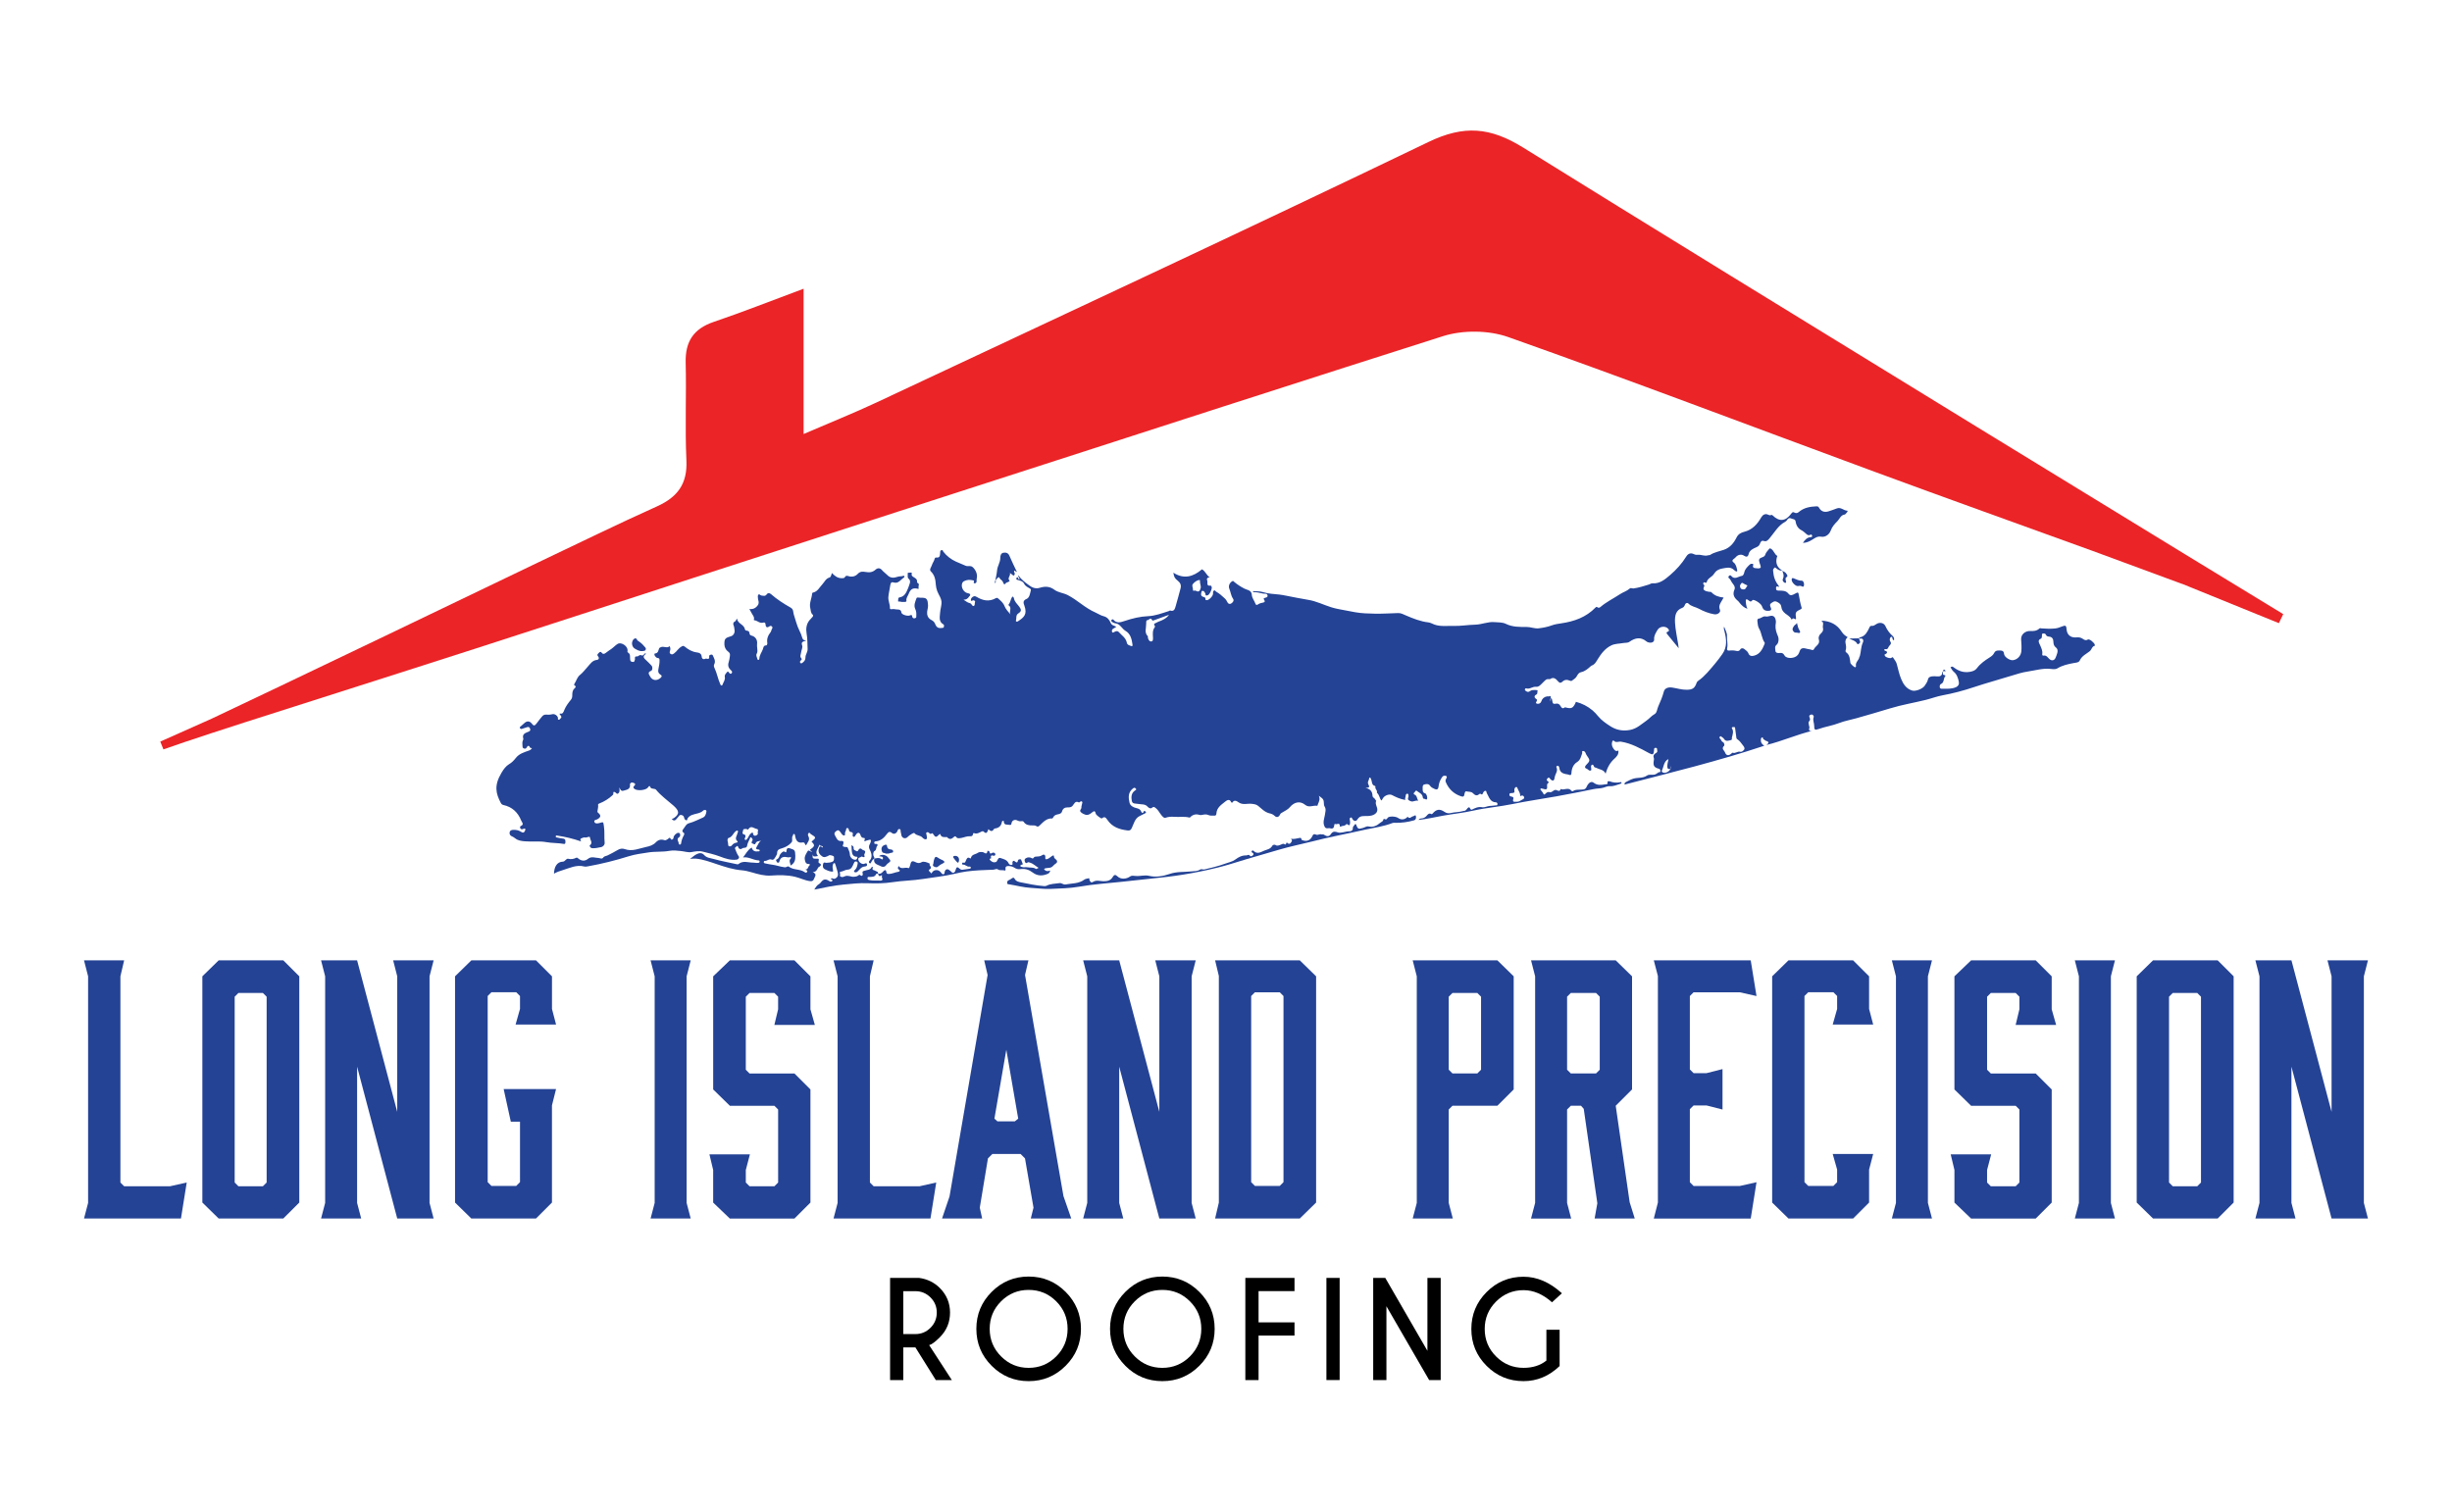 <?xml version="1.0" encoding="utf-8"?>
<!-- Generator: Adobe Illustrator 27.0.1, SVG Export Plug-In . SVG Version: 6.00 Build 0)  -->
<svg version="1.1" id="Layer_1" xmlns="http://www.w3.org/2000/svg" xmlns:xlink="http://www.w3.org/1999/xlink" x="0px" y="0px"
	 viewBox="0 0 1500 925" style="enable-background:new 0 0 1500 925;" xml:space="preserve">
<style type="text/css">
	.st0{fill:#EB2427;}
	.st1{fill:#244395;}
	.st2{fill:#FFFFFF;}
</style>
<g>
	<g>
		<g>
			<path class="st0" d="M1334.76,357.26l-0.13-0.11c0.01,0,0.01,0,0.02-0.01c0,0,0.01,0.01,0.01,0.02
				C1334.69,357.19,1334.73,357.23,1334.76,357.26z"/>
			<path class="st0" d="M1334.66,357.16c-0.01,0-0.02-0.01-0.03-0.01c0.01,0,0.01,0,0.02-0.01
				C1334.65,357.14,1334.66,357.15,1334.66,357.16z"/>
			<path class="st0" d="M1334.65,357.14c-0.01,0.01-0.01,0.01-0.02,0.01l0.13,0.11c-18.14-6.69-36.28-13.39-54.42-20.09
				c-44.6-16.17-89.27-32.16-133.78-48.57c-74.61-27.5-148.93-55.83-223.89-82.35c-12.02-4.25-27.84-4.39-40.03-0.52
				C750.56,247.62,382.38,367.15,337.9,381.64c-62.42,20.34-125,40.18-187.53,60.17c-3.12,0.99-36.82,11.85-50.4,16.74
				c-0.64-1.59-1.28-3.18-1.92-4.77c10.47-4.67,20.95-9.34,31.43-14.01c26.55-12.4,196.63-94.01,200.28-95.88
				c23.99-11.38,47.83-23.1,72.04-33.98c12.64-5.67,18.78-13.79,18.11-28.19c-0.93-19.93,0.05-39.93-0.45-59.89
				c-0.32-12.88,4.86-20.69,17.19-24.87c17.7-6,35.1-12.9,54.94-20.28v88.9c16.77-7.23,30.85-12.85,44.55-19.28
				c112.69-52.9,225.57-105.4,337.72-159.42c21.65-10.43,37.75-9.14,58.04,3.49c133.92,83.31,450.85,277.07,464.86,285.42
				c-0.89,1.84-1.78,3.68-2.67,5.52c-19.81-8.05-39.62-16.09-59.43-24.15C1334.66,357.15,1334.65,357.14,1334.65,357.14z"/>
			<path class="st0" d="M1334.76,357.26l-0.13-0.11c0.01,0,0.01,0,0.02-0.01c0,0,0.01,0.01,0.01,0.02
				C1334.69,357.19,1334.73,357.23,1334.76,357.26z"/>
		</g>
		<g>
			<path class="st1" d="M537.11,534.49c1.31,0.53,2.14-0.15,3.03-1.1c0.74-0.79,1.84-1.85,2.15,0.42c0.11,0.85,0.66,0.97,1.42,0.97
				c2.05-0.02,3.88-1.06,5.87-1.33c0.65-0.09,1.34-0.77,0.36-1.35c-1.07-0.63-0.56-1.29-0.26-2.22c1.6,2.44,4.03,0.49,5.99,1.3
				c0.59,0.25,0.94-1.07,1.15-1.87c0.4-1.55,0.62-3.05,2.95-1.9c0.98,0.49,2.36,1.17,4.08,0.12c1.1-0.67,3.42,0.11,5.03,0.99
				c-1.08,1.08,1.99,2.14-0.13,3.41c-1.41,0.85,0.39,1.49,0.63,2.19c0.24,0.71,0.67-0.02,0.99-0.49c1.02-1.47,3.39-1.62,4.63-0.38
				c0.32,0.32,0.66,0.64,0.92,1.02c0.34,0.47,0.74,0.8,1.31,0.67c0.68-0.16,0.55-0.85,0.65-1.34c0.31-1.64,1.63-2.22,2.9-1.14
				c0.43,0.37,0.92,0.65,1.32,1.12c0.78,0.91,1.97,0.44,2.33-0.78c0.78-2.58,1.05-2.65,2.97-0.96c0.31,0.27,0.86,0.42,1.28,0.38
				c1.47-0.15,2.94-0.38,4.41-0.62c0.36-0.06,0.82-0.16,0.8-0.72c-0.02-0.56-0.52-0.65-0.85-0.59c-1.5,0.23-2.43-1.3-3.88-1.22
				c-0.32,0.02-0.63-0.2-0.61-0.63c0.03-0.54,0.4-0.71,0.81-0.59c1.14,0.32,1.18-0.53,1.53-1.29c0.47-1.04,0.96-2.45,2.55-1.35
				c0.11,0.08,0.47,0.02,0.47-0.01c0.4-2.53,2.94-2.33,4.4-3.43c0.47-0.36,2.52-0.84,3.82,0.07c1.17,0.81,1.84,0.33,1.97-1.29
				c0.5,0.11,1.14,0.19,1.23,0.73c0.22,1.27,0.76,1.17,1.63,0.62c0.55-0.35,1.18-0.18,1.64,0.2c0.27,0.23,0.44,0.73,0.2,1.1
				c-0.39,0.6-0.88,0.51-1.52,0.3c-0.77-0.26-1.26,0.19-1.1,1.11c0.03,0.18,0.17,0.34,0.26,0.51c-1.03,0.23-1.48,0.65-0.46,1.51
				c0.94,0.8,1.96,1.32,3.22,0.86c0.22-0.08,0.48-0.26,0.58-0.46c1.32-2.63,1.33-2.32,3.9-1.45c1.65,0.56,2.69,1.21,3.4,2.77
				c0.31,0.67,1.1,1.01,1.85,0.86c0.96-0.2,0.28-0.99,0.4-1.5c0.22-0.95,0.68-1.29,1.52-0.63c0.78,0.62,1.55,1.27,1.85-0.46
				c0.13-0.76,0.83-0.79,1.4-0.84c0.61-0.05,0.66,0.52,0.82,0.95c0.23,0.62,0.48,1.24,0.78,1.99c0,0.36-0.46,0.24-0.7,0.38
				c-0.33,0.19-0.82,0.19-0.8,0.74c0.02,0.55,0.51,0.49,0.86,0.63c1.13,0.45,2.33,0,3.48,0.23c1.69,0.34,3.51-0.16,5.09,0.93
				c0.63,0.43,1.09-0.64,1.87-0.52c-1.89-1.01-3.29-2.62-5.29-3.21c-0.55-0.16-1.13-0.57-1.65-0.12c-0.75,0.65-1.22,0.34-1.51-0.38
				c-0.29-0.74-0.55-1.52,0.35-2.16c1.14-0.82,2.75-0.71,3.45-0.27c0.97,0.61,1.2,0.3,1.65-0.3c0.33-0.44,0.72-0.44,1.19-0.49
				c1.3-0.13,2.58,0.01,3.85-0.89c0.99-0.7,2.09-0.28,1.92,1.38c-0.14,1.3,0.39,1.28,1.38,0.92c1.05-0.38,1.77-1.23,2.69-1.78
				c0.63-0.38,1.2-0.74,1.26,0.52c0.03,0.71,0.61,1.14,1.13,1.56c1.14,0.92,0.88,2.02-0.17,2.61c-0.96,0.54-1.5,1.48-2.32,2.01
				c-1.45,0.93-3.3,0.24-4.76,1.19c0.75,1.35,2.05,1.62,3.8,1c-0.27,1.3-0.93,1.74-1.71,2.07c-3.17,1.33-6.23,1.23-8.99-0.87
				c-2.31-1.75-4.76-2.55-7.64-2.09c-1.26,0.2-2.46-0.12-3.53-0.84c-1.12-0.76-2.4-1.03-3.71-1.06c-1.06-0.03-1.97,0.33-1.77,1.74
				c0.09,0.63,0.06,1.25-0.7,0.98c-1.29-0.46-2.71,0.23-3.96-0.63c-0.9-0.62-1.89,0.14-2.85,0.17c-5.48,0.2-10.97,0.36-16.42,1.09
				c-2.5,0.33-4.99,0.89-7.46,1.47c-6.28,1.47-12.68,2.08-19.02,3.1c-6.24,1-12.53,1.01-18.78,1.98c-5,0.78-10.16,0.82-15.28,0.62
				c-4.91-0.2-9.81,0.36-14.71,0.84c-5.87,0.57-11.64,1.76-17.84,3.07c0.93-1.5,1.61-2.61,2.74-3.24c0.61-0.34,1.02-0.79,1.43-1.33
				c1.49-1.94,2.88-2.08,4.96-0.7c0.48,0.32,1.25,0.65,1.81,0.06c1.03-1.07-1.16-0.63-0.61-1.59c0.73-0.51,1.39,0.61,2.52,0.01
				c1.86-0.99,1.85-2.23,1.53-3.73c-0.34-1.59-0.98-3.11-1.39-4.69c-0.13-0.51-0.26-1.03-0.73-1.01c-0.56,0.02-0.73,0.64-0.89,1.16
				c-0.43,1.36,0.2,2.66,0.16,4.04c-1.87,0.16-3.45-0.67-5-1.41c-1.32-0.63-1.45-1.96-1.08-3.32c0.37-1.34,1.23-0.61,2.02-0.63
				c1.27-0.04,2.63-0.2,3.76-0.74c1.03-0.49,0.9-1.88,0.83-2.92c-0.05-0.65-2.41-1.26-2.95-0.93c-1.3,0.78-2.96,1.52-4.12,0.72
				c-1.34-0.92-2.76-2.28-2.23-4.53c0.45-1.89,0.83-2.09,2.55-0.89c0.18-1.74-2.5-0.44-2.08-2.3c-0.29,2.55-3.47,4.61-0.89,7.43
				c-2.87,0.47-2.87,0.47-3.18-1c-0.43,2.25-0.08,2.72,2,2.64c1.79-0.06,1.82-0.06,1.47,1.83c-0.1,0.55,0.22,0.79,0.54,0.95
				c1.68,0.88,0.72,1.55-0.17,2.24c-0.15,0.12-0.42,0.14-0.51,0.28c-0.8,1.32-1.26,3-3.44,2.81c1.41,0.73,2.21,1.45,1.4,2.91
				c-0.68,1.24-0.7,2.99-2.97,2.71c-3.21-0.4-6.04-1.92-9.13-2.65c-4.84-1.16-9.78-1.11-14.69-0.77c-4.13,0.29-7.98-0.84-11.78-1.94
				c-2.05-0.6-4.16-1.12-6.17-1.28c-5.31-0.43-10.22-2.06-15.21-3.72c-4.23-1.41-8.46-3.01-12.96-3.42
				c-1.06-0.1-2.16,0.09-3.49,0.16c1.53-1.11,2.7-2.26,4.17-2.95c1.67-0.78,3.16-0.87,4.54,0.68c1.49,1.67,3.76,1.78,5.69,2.32
				c4.59,1.29,9.29,2.14,13.95,3.16c0.44,0.1,0.92,0.25,1.32-0.08c2.78-2.28,5.85-0.82,8.8-0.85c1.02-0.01,2.04,0.3,3.09,0.17
				c0.5-0.06,0.91-0.06,0.99-0.69c0.11-0.84-0.48-0.83-1-0.87c-3.1-0.24-5.79-2.29-9.14-1.78c1.77-2.19,2.82-4.65,5.29-6.05
				c0.51,1.9,1.86,2.66,3.83,2.31c0.41-0.07,0.99,0.28,1.06-0.48c0.05-0.56-0.46-0.61-0.82-0.64c-1.85-0.13-1.48-0.83-0.72-2.12
				c0.7-1.19,1.13-2.51,2.38-3.29c-1.25,0.49-2.8,0.05-3.48,1.9c-0.3,0.82-1.23-0.07-1.86-0.19c-0.61-0.12-0.44-0.74-0.28-1.18
				c0.21-0.59,0.89-1.1,0.15-1.78c-0.27-0.25-0.26-0.81-0.78-0.78c-0.54,0.04-0.47,0.55-0.63,0.89c-0.65,1.39-1.41,2.7-1.66,4.3
				c-0.28,1.86-2.42,0.69-3.33,1.86c-0.17,0.22-1.73,0.3-2.02-0.89c-0.14-0.58-0.61-1.17-0.91-0.76c-0.37,0.5-1.49,0.66-1.05,1.69
				c0.59,1.37,1.03,2.84,1.85,4.03c0.37,0.54,0.73,0.87,0.44,1.49c-0.29,0.62-0.7,0.95-1.5,1.05c-3.62,0.43-6.85-0.7-10.16-1.96
				c-3.34-1.27-6.86-2.05-10.34-2.93c-2.5-0.63-4.69-0.15-7.12,0.27c-1.92,0.32-4.16-0.43-6.26-0.65c-2.38-0.25-4.79-0.56-7.15-0.12
				c-4.25,0.78-8.56,0.29-12.79,0.96c-4.04,0.64-8.12,1.12-12.06,2.35c-8.18,2.55-16.46,4.65-24.87,6.14
				c-0.76,0.14-1.6,0.31-2.31,0.12c-4.78-1.25-9.02,0.96-13.4,2.3c-1.73,0.53-3.46,1.06-5.14,2.1c0.08-3.97,1.65-7.25,5.44-7.37
				c0.7-0.02,1.23-0.52,1.67-1.01c0.45-0.5,1.01-0.87,1.52-0.75c1.73,0.42,3.33,0.21,4.92-0.6c0.55-0.28,0.92,0.11,1.36,0.47
				c1.86,1.54,3.99,1.73,5.86,0.2c2.15-1.75,4.38-0.6,6.53-0.54c1.07,0.03,1.94,0.99,2.97-0.45c0.5-0.69,1.77-0.75,2.64-1.2
				c2.06-1.05,4.15-2.08,6.13-3.29c1.43-0.87,2.94-0.97,4.3-0.48c4.57,1.63,8.78-0.45,13.1-1.35c2.07-0.43,4.21-1.1,5.74-2.7
				c1.64-1.71,3.3-2.14,5.43-1.42c0.64,0.22,1.36-0.29,2-0.67c0.57-0.34,1.18-1.65,1.9,0.07c0.19,0.47,1.58,0.3,1.63-1.06
				c0.04-1.2,1.84-2.89,2.94-2.84c0.49,0.02,0.93,0.22,1.04,0.74c0.14,0.68,0.12,1.5-0.48,1.86c-2.16,1.29-0.16,2.8-0.32,4.18
				c-0.03,0.28,0.48,0.38,0.82,0.37c0.41-0.01,0.57-0.32,0.61-0.67c0.23-1.83,0.83-3.52,1.76-5.11c0.18-0.31,0.28-1.04,0.12-1.15
				c-1.37-1-1.42-1.47-0.16-3.06c1.01-1.28,1.35-2.59,3.28-3.1c2.87-0.75,5.58-2.21,8.35-3.4c1.53-0.66,1.91-2.3,2.14-3.65
				c0.2-1.21-1.34-1.21-1.82-0.74c-2.01,2-4.72,1.85-7.05,2.81c-1.11,0.46-1.88,1.06-2.6,1.99c-0.32,0.41-0.01,1.46-0.93,1.22
				c-0.65-0.17-1.07-0.8-1.21-1.48c-0.19-0.95-0.56-1.46-1.57-1.7c-1.34-0.32-1.65,0.75-2.3,1.43c-1.03,1.08-1.86,3.02-3.73,1.01
				c0.5-0.22,1.03-0.36,1.44-0.66c3.44-2.48,3.24-4.36-0.5-7.66c-3.6-3.17-7.55-5.92-10.63-9.71c-0.31-0.38-1.08-0.37-1.63-0.52
				c-0.61-0.17-1.35-0.07-1.69-0.81c-0.48-1.04-0.68-1.21-1.47-0.03c-1.19,1.77-6.3,2.31-8.15,1.06c-0.63-0.42-1.31-1.04-0.34-1.93
				c0.52-0.47,0.98-1.23,0.14-1.63c-0.74-0.36-1.71-0.85-2.52,0.08c-0.12,0.14-0.24,0.38-0.21,0.55c0.42,3.23-2.09,3.33-3.98,3.92
				c-1.56,0.49-1.97-0.89-2.54-2.04c0.05,0.58,0.16,1.17,0.15,1.75c-0.01,0.75-0.13,1.45-0.82,1.96c-0.84,0.62-1.09-0.18-1.6-0.51
				c-0.62-0.41-1.51-1-1.38,0.61c0.03,0.39-0.08,0.61-0.34,0.86c-2.43,2.3-5.2,4.01-8.26,5.21c-0.44,0.17-0.79,0.35-0.73,0.76
				c0.2,1.38-0.22,2.68-0.4,4.02c-0.05,0.36,0.07,0.6,0.36,0.84c1.98,1.62,1.84,2.74-0.49,4.08c-0.06,0.03-0.13,0.02-0.19,0.05
				c-0.69,0.36-1.99,0.29-1.5,1.59c0.39,1.03,1.48,0.87,2.4,0.76c0.26-0.03,0.51-0.13,0.76-0.2c2.55-0.73,2.17-0.65,2.61,1.93
				c0.57,3.36,0.09,6.72,0.46,10.06c0.15,1.36-0.89,2.56-2.28,2.82c-1.65,0.31-3.29,0.72-4.99,0.66c-0.78-0.03-1.25-0.21-1.71-0.97
				c-0.56-0.92,0.24-0.94,0.52-1.37c0.98-1.51-0.45-2.78-0.5-4.23c-0.02-0.73-1.26-0.34-1.89-0.09c-0.83,0.33-1.65-0.25-2.49,0.25
				c-0.79,0.47-2.24,0.25-1.03,2.25c-5-1.71-9.61-2.83-14.31-3.51c-0.46-0.07-1.13-0.45-1.25,0.42c-0.1,0.68,0.55,0.63,0.96,0.72
				c1.15,0.25,2.3,0.56,3.46,0.64c1.65,0.12,1.55,1.29,1.49,2.44c-0.02,0.49-0.28,0.93-0.88,0.82c-3.55-0.64-7.22-0.46-10.74-1.09
				c-4.42-0.8-8.84-0.12-13.24-0.52c-2.11-0.19-4.14-0.42-5.83-1.81c-0.72-0.6-1.51-1.01-2.33-1.39c-1.07-0.5-1.28-1.62-1.03-2.56
				c0.22-0.8,1.09-1.24,2.05-1.25c1.71-0.03,3.29,0.14,4.79,1.16c1.27,0.87,1.98,0.5,2.39-0.37c0.88-1.85-0.15-1.73-1.21-1.27
				c-0.74,0.32-1.17,0.03-1.51-0.43c-0.36-0.47-0.23-1.24,0.24-1.43c2.31-0.94,0.63-2.41,0.29-3.29c-2.02-5.11-5.62-8.44-10.92-9.57
				c-0.81-0.17-1.26-0.66-1.6-1.31c-3.05-5.86-4.21-10.62,0.48-18.48c1.22-2.05,2.64-4.03,4.59-5.18c1.73-1.02,2.93-2.28,4.15-3.84
				c2.01-2.59,5.1-3.48,7.99-4.5c0.85-0.3,1.37-0.74,1.86-1.41c-0.22-0.48-0.85,0.18-1.12-0.4c-0.66-1.44-1.4-1.44-2.15-0.01
				c-0.33,0.63-0.84,0.76-1.5,0.58c-0.66-0.18-0.98-0.55-1-1.27c-0.04-1.32-0.35-2.64,0.31-3.91c0.12-0.23,0.25-0.56,0.18-0.78
				c-0.99-3.17,1.61-3.64,3.36-4.42c1.09-0.49,0.97-1.11,0.76-1.77c-0.26-0.82-0.87-1.29-1.84-0.92c-1,0.38-2.03,0.67-3.05,1
				c-0.57,0.19-1.05,0.08-1.31-0.51c-0.27-0.63,0.28-0.81,0.61-1.1c0.75-0.66,1.51-1.3,2.24-1.97c1.52-1.37,3.21-1.22,4.44,0.43
				c1.08,1.45,1.76,1.4,2.87-0.09c1.09-1.47,2.2-2.92,3.38-4.31c0.6-0.71,1.32-1.19,2.39-1.13c1.27,0.08,2.55,0.1,3.85-0.25
				c1.39-0.38,3.15,0.79,3.47,2.11c0.11,0.46-0.35,1.19,0.51,1.26c0.6,0.05,0.8-0.63,1.21-0.94c0.51-0.39,0.45-0.94,0.1-1.44
				c-0.26-0.37-0.54-0.72-0.82-1.08c0.07-0.12,0.15-0.34,0.18-0.33c1.89,0.44,2.18-0.83,2.79-2.33c0.92-2.27,2.46-4.24,4-6.15
				c0.61-0.76,0.8-1.54,0.8-2.58c0-1.49,0.04-3.11,1.37-4.29c0.51-0.45,1.28-1.25,0-1.88c-0.34-0.17-0.28-0.63-0.09-0.9
				c1.24-1.77,1.59-4.03,3.45-5.5c1.74-1.38,3.13-3.26,4.65-4.94c1.63-1.8,2.92-3.99,5.68-4.24c1.19-0.11,1.53-1.22,0.77-2.09
				c-1.02-1.17-0.04-1.71,0.52-2.31c0.51-0.54,1.09-0.87,1.74,0.11c0.53,0.8,1.48,0.73,2.26,0.1c1.16-0.92,2.45-1.78,3.6-2.57
				c1.36-0.93,2.43-2.23,3.83-3.05c2.17-1.27,6.04,1.24,6.06,3.9c0,0.47-0.26,1.1,0.17,1.33c1.88,1.03,1.16,3.03,1.42,4.56
				c0.22,1.26,0.93,1.07,1.6,1.25c0.96,0.27,0.93-0.54,1.22-1.15c0.36-0.76-0.6-2.39,1.33-2.2c0.94,0.09,1.52-1.37,2.79-0.68
				c1.07,0.58,1.53-1.01,2.48-1.35c0.03,0.23,0.13,0.54,0.07,0.58c-2.29,1.59-0.9,2.68,0.37,3.86c1.1,1.02,2.17,2.09,3.19,3.2
				c0.81,0.88,0.65,2.9-0.36,3.26c-2.36,0.83-1.03,2.33-0.54,3.29c1.32,2.61,4.13,2.97,6.35,1.03c0.89-0.77,1.16-1.43-0.08-2.12
				c-1.19-0.66-1.43-1.79-1.19-3.12c0.34-1.86,0.81-3.69,0.73-5.62c-0.03-0.86-0.18-1.29-0.99-1.34c-0.97-0.06-1.48-0.82-1.94-1.51
				c-0.18-0.28-0.46-1.25,0.21-1.31c1.87-0.15,1.94-1.72,2.41-2.97c0.19-0.5,0.49-0.55,0.91-0.78c1.87-1.04,3.9,0.92,5.56-0.72
				c0.56,0.98,0.55,1.99,0.26,2.83c-0.32,0.92-0.38,1.58,0.51,2.02c0.72,0.36,1.18,0.17,1.97-0.4c1.65-1.19,2.6-3.11,4.4-4.1
				c0.81-0.44,1.14-0.86,2.2,0.01c2.03,1.68,4.38,3.06,7.11,3.44c1.62,0.22,3.02,0.6,3.2,2.76c0.1,1.2,1.13,1.73,2.18,1.16
				c0.79-0.43,2.7,1.06,2.37-1.41c-0.08-0.56,0.23-0.84,0.74-1.01c0.64-0.21,1.24-0.22,1.52,0.44c0.71,1.7,1.88,3.34,0.82,5.39
				c-0.37,0.71-0.18,1.5,0.14,2.16c1.52,3.16,2.1,6.7,3.53,9.9c0.17,0.38,0.26,0.76,0.69,0.87c0.54,0.14,0.67-0.3,0.8-0.67
				c0.53-1.5,1.7-2.75,1.32-4.59c-0.26-1.25,0.72-2.14,1.45-2.99c0.59-0.69,0.85,0.09,1.16,0.45c0.46,0.54,1.04,1.03,1.59,0.3
				c0.36-0.48,0.42-1.07-0.31-1.69c-1.43-1.23-2.25-2.81-1.54-4.95c0.43-1.28,0.59-2.65,0.78-4c0.16-1.11-0.08-1.89-1.17-2.65
				c-1.31-0.91-2.18-2.62-2.21-4.29c-0.07-3.53,0.47-4.02,4.17-5.1c1.4-0.41,2.3-2.15,2.05-3.62c-0.18-1.03-0.15-2.06-0.63-3.07
				c-0.31-0.66-0.27-1.83,0.77-2.23c0.75-0.29,0.72-1.08,1.34-1.84c0.45,3.28,4.31,3.48,4.87,6.59c0.08,0.45,0.54,0.76,1.04,0.8
				c1.13,0.09,1.76,0.59,1.8,1.89c0.02,0.55,0.5,0.99,1.19,1.15c2.35,0.55,3.75,2.68,3.38,5.15c-0.13,0.9,0.04,1.75,0.11,2.61
				c0.1,1.12,0.33,2.16-0.32,3.32c-0.64,1.14,0.25,2.33,0.52,3.49c0.06,0.26,0.37,0.37,0.65,0.27c0.39-0.13,0.44-0.51,0.45-0.82
				c0.07-2.13,1.43-3.74,2.12-5.62c0.37-1.03,0.35-2.45,2.07-2.39c0.35,0.01,0.79-0.79,0.67-1.53c-0.42-2.52,0.45-4.62,2-6.58
				c0.47-0.6,0.48-1.56,0.99-2.27c0.27-0.38,0.18-0.94-0.24-1.28c-0.38-0.31-0.84-0.44-1.27-0.13c-1.68,1.23-2.48,0.76-2.58-1.31
				c-0.04-0.8-0.76-1.08-1.27-0.9c-2.2,0.78-3.65-1.23-5.57-1.4c-0.28-0.02-0.34-0.24-0.29-0.4c0.45-1.36-0.34-2.27-0.96-3.27
				c-0.59-0.95-1.1-1.96-1.77-3.18c1.41,0.09,2.62-0.05,3.72-0.87c1.36-1.02,2.24-2.19,1.87-4.01c-0.09-0.46-0.28-0.91-0.31-1.37
				c-0.04-0.8-0.28-1.79,0.08-2.37c0.63-1.03,1.28,0.29,1.99,0.34c1.19,0.08,2.3,0.69,3.3-0.79c0.49-0.73,1.53-0.99,2.54-0.1
				c3.7,3.26,7.83,5.9,12.07,8.3c1.86,1.06,1.44,2.78,1.91,4.23c1.1,3.38,1.91,6.86,3.54,10.05c0.66,1.28,1.21,2.7,1.6,4.07
				c0.35,1.21,0.87,1.66,2.54,1.86c-1.98,0.51-3.4,0.66-2.55,2.97c0.41,1.13-0.47,2.75-0.65,4.16c-0.16,1.26-1.03,2.56,0.23,3.8
				c0.45,0.44-0.17,0.95-0.56,1.32c-0.47,0.44-0.5,0.96-0.06,1.42c0.41,0.42,0.75,0.2,1.18-0.12c1.13-0.82,1.9-1.77,1.87-3.29
				c-0.03-1.81,1.37-3.17,1.31-5.15c-0.1-3.2-0.07-6.34-0.63-9.55c-0.47-2.71-0.18-5.75,1.84-8.13c0.56-0.66,1.17-1.28,1.75-1.92
				c0.41-0.45,0.61-1.03,0.13-1.44c-1.22-1.04-1.08-2.45-1.43-3.86c-0.78-3.15,0.78-5.78,1.05-8.65c0.04-0.38,0.07-0.88,0.55-0.98
				c2.81-0.54,3.97-3.17,5.7-5c1.39-1.48,2.13-3.57,4.37-4.2c0.97-0.27,1.14-1.56,1.53-2.78c1.65,1.72,3.35,3.09,5.72,3.16
				c0.81,0.02,1.81,0.12,2.17-0.55c0.65-1.23,1.49-0.93,2.33-0.68c2.14,0.63,4.13,0.17,5.62-1.43c1.49-1.59,3.15-1.42,4.82-1.13
				c2.26,0.4,4.21,0.25,6.09-1.47c1.09-1,2.66-1.15,3.84,0.27c0.97,1.17,2.27,2,3.3,3.08c1.84,1.91,3.94,1.89,6.13,1.1
				c1.21-0.44,2.45-0.2,3.63-0.61c0.28-0.1,0.72-0.04,0.75,0.4c0.01,0.21-0.18,0.53-0.37,0.64c-2,1.24-3.31,3.97-6.36,2.97
				c-0.93-0.31-1.75-0.03-1.97,1.76c-0.29,2.36-0.96,4.69-1.16,7.13c-0.2,2.43,1.08,4.52,0.95,6.9c-0.03,0.59,0.64,0.7,1.24,0.58
				c1.23-0.26,2.42,0.26,3.67,0.22c0.73-0.02,1.96,0.24,2.09,1.81c0.11,1.24,3.52,2.38,5.08,1.85c0.8-0.27,1.4-0.74,1.57,0.69
				c0.09,0.84,0.85,1.27,1.79,0.95c0.97-0.33,0.65-1,0.7-1.76c0.09-1.39-0.08-2.63-0.64-3.86c-1.04-2.28-0.03-4.38,0.72-6.49
				c0.17-0.47,0.51-0.57,0.92-0.54c0.52,0.04,1.03,0.16,1.55,0.15c3.88-0.13,4.44,0.65,4.62,4.79c0.07,1.75-0.76,3.24-0.54,5.09
				c0.25,2.09,1.45,3.19,2.7,3.79c1.32,0.63,1.92,1.61,2.34,2.68c0.81,2.06,2.2,2.39,4.06,2.13c0.55-0.08,1.03,0.01,1.16-0.74
				c0.1-0.56,0.19-1.16-0.35-1.46c-2.95-1.68-2.16-4.53-1.98-7.16c0.13-1.93,0.75-3.79,0.87-5.75c0.17-2.91-1.69-4.94-2.6-7.36
				c-0.51-1.34-0.81-2.73-0.9-4.1c-0.18-3.04-0.73-5.78-2.98-7.98c-1.23-1.19,0.17-2.52,0.5-3.67c0.41-1.44,1.48-2.71,1.82-4.23
				c0.16-0.72,0.87-0.65,1.02-0.63c2.33,0.31,2.15-1.53,2.31-2.93c0.08-0.68-0.17-1.28,0.74-1.58c0.95-0.32,0.87,0.52,1.19,0.93
				c2.06,2.67,4.78,4.72,7.63,6.02c1.97,0.9,4.06,1.74,6.11,2.61c1.3,0.55,2.84-0.39,4.22,0.81c1.8,1.57,3.06,4.37,2.51,6.71
				c-0.16,0.66-0.15,1.32-0.13,2.01c0.01,0.59-0.39,1.17-1.11,1.18c-0.8,0.01-0.75-0.43-0.5-1.05c0.22-0.53-0.17-0.69-0.59-0.78
				c-1.88-0.4-3.71-0.45-5.5,0.54c-0.64,0.35-0.98,0.84-1.19,1.52c-0.72,2.37,1.14,5.45,3.55,5.82c0.59,0.09,1.21,0.23,1.42,0.81
				c0.21,0.58-0.42,0.91-0.71,1.34c-0.7,1.02-1.5,1.84-3.35,1.85c1.47,0.88,2.38,1.73,3.42,1.95c0.82,0.18,1.24,0.51,1.62,1.13
				c0.34,0.55,0.94,1.06,1.43,0.62c0.61-0.55,0.24-1.59,0.6-2.4c0.21-0.47-0.5-0.89-1.01-0.97c-0.56-0.08-1.56,1.05-1.58-0.29
				c-0.01-0.83,0.79-1.78,1.8-2.12c0.61-0.21,1.13-0.02,1.66,0.3c3.77,2.3,7.68,3.17,11.81,0.83c0.7-0.39,1.11-0.12,1.55,0.28
				c1.5,1.36,2.99,2.48,3.84,4.7c0.66,1.73,2.27,3.39,3.64,5.04c-1.2-1.71,1.13-4.15-1.18-5.64c-0.08-0.05-0.17-0.29-0.15-0.32
				c1.25-1.32,1.27-3.25,2.19-4.67c0.56-0.88,1.12,0.27,1.18,0.63c0.41,2.18,1.97,3.52,3.21,5.1c1.46,1.87,1.47,2.93-0.46,4.16
				c-1.82,1.16-0.99,3.01-1.54,4.48c-0.15,0.41,0.55,0.86,1.16,0.46c3.54-2.34,6.04-4.07,4.03-9.67c-0.46-1.27-1.24-3.04,1.3-4.06
				c1.87-0.75,2.18-3.36,2.66-5.36c0.2-0.82-0.8-1.18-1.37-1.5c-1.2-0.68-2.25-1.38-2.92-2.74c-0.58-1.17-1.92-1.48-3.08-1.88
				c-0.37-0.13-0.77-0.17-1.13-0.29c-0.38-0.13-0.44-0.48-0.35-0.82c0.07-0.23,0.2-0.55,0.38-0.63c0.39-0.17,0.59,0.2,0.72,0.5
				c0.16,0.37,0.22,0.8,0.85,0.71c0.13-0.85-1.06-1.28-0.66-2.5c1.71,2.8,4.2,4.41,6.55,6.2c1.98,1.51,4.12,2.22,6.56,1.45
				c3.15-0.99,6.07-0.86,8.82,1.19c2.43,1.82,5.56,1.92,8.24,3.32c2.91,1.52,5.52,3.4,8.13,5.31c2.83,2.07,5.68,3.98,8.92,5.39
				c1.62,0.7,3.14,1.8,4.9,2.21c2.14,0.5,3.47,2.19,4.17,3.87c0.77,1.84,2.16,1.85,3.59,2.54c-0.66,0.43-1.2,0.88-1.82,1.15
				c-0.97,0.43-1.06,1.4-0.82,2.02c0.33,0.82,1.04,0.24,1.62-0.08c0.8-0.44,1.82-0.58,2.4,0.09c1.8,2.08,4.4,3.51,5.02,6.6
				c0.3,1.5,1.75,1.67,2.83,2.08c0.78,0.29,0.67-0.66,0.61-1.1c-0.42-3.25-1.32-6.53-4.13-8.13c-2.31-1.32-3.33-4.33-6.19-4.69
				c-0.92-0.12-1.68-0.47-2.36-1.08c-0.38-0.33-0.4-0.72-0.08-1.03c0.27-0.26,0.78-0.51,1.05-0.18c2.03,2.51,4.51,1.66,6.91,0.85
				c4.71-1.59,9.47-2.75,14.44-2.96c4.38-0.18,8.5-1.82,12.68-3.12c0.25-0.08,0.52-0.39,0.7-0.33c2.68,0.91,3-1.35,3.51-3
				c1.06-3.46,1.9-6.99,2.87-10.48c0.57-2.05-0.13-3.53-1.68-4.75c-1.88-1.48-2.28-2.25-2.7-4.92c6.45,4.19,12.22,2.48,17.5-2.06
				c2.13,1.12,2.73,3.63,4.82,5.01c-1.55-0.27-2.06,0.98-1.66,1.67c0.63,1.1-0.86,3.84,2.11,3.28c0.17-0.03,0.49,0.41,0.63,0.69
				c0.54,1.02-1.2,4.84-2.33,5.2c-0.76,0.24-1.47,0.44-1.45-0.81c0-0.13-0.05-0.27-0.12-0.38c-0.42-0.66-0.69-1.54-1.67-1.48
				c-0.75,0.04-0.6,0.77-0.75,1.24c-0.29,0.95-0.15,1.85,0.74,2.26c0.83,0.39,2,0.23,1.82,1.77c-0.04,0.36,0.46,0.42,0.78,0.43
				c1.4,0.07,3.95-2.61,3.87-4.12c-0.04-0.71-0.11-1.39,0.6-1.77c0.68-0.37,0.83,0.43,1.25,0.66c1.98,1.1,3.65,2.61,5.31,4.15
				c0.63,0.58,1.12,1.22,1.46,2.07c0.5,1.23,1.63,1.71,2.71,0.88c0.82-0.63,1.73-1.59,0.81-2.9c-1.2-1.72-1.34-3.89-2.14-5.8
				c-0.8-1.91,0.09-3.76,1.74-4.79c0.62-0.39,0.96,0.25,1.31,0.54c1.87,1.56,3.88,2.85,6.03,3.97c0.83,0.43,1.76,0.66,2.59,1.01
				c1.35,0.58,1.95,1.52,2.02,2.74c0.12,2.2,1.62,3.69,2.26,5.6c0.24,0.72,0.81,0.87,1.42,0.43c0.99-0.71,2.05-0.97,3.25-1.2
				c1.83-0.36,0.62-1.55,0.27-2.31c0.67-1.03,2.76-0.39,2.43-2.13c-0.26-1.35-1.86-0.83-2.86-1.08c-1.96-0.48-3.94-0.91-6.01-0.86
				c0.02-0.21,0.05-0.41,0.07-0.62c1.99,0.18,4.08,0.01,5.94,0.6c3.36,1.06,6.81,1.14,10.24,1.52c1.36,0.15,2.7,0.44,4.05,0.69
				c4.49,0.85,8.96,1.81,13.46,2.53c4.91,0.78,9.34,3.04,14.02,4.52c2.77,0.87,5.61,1.35,8.45,1.88c2.12,0.39,4.23,0.82,6.35,1.19
				c3.89,0.68,7.81,0.79,11.78,0.87c4.86,0.11,9.68-0.25,14.52-0.37c1.71-0.04,3.23,0.85,4.79,1.51c4.4,1.87,8.81,3.65,13.62,4.2
				c1.3,0.15,2.53,0.93,3.8,1.37c3.74,1.28,7.63,0.67,11.47,0.79c4.47,0.14,8.91-0.68,13.32-0.77c4.07-0.08,7.82-1.93,11.88-1.56
				c2.37,0.22,4.75,0,7.02,1.11c3.96,1.94,8.31,1.87,12.58,1.85c2.56-0.01,4.93,1.16,7.52,0.82c2.65-0.34,5.24-0.81,7.78-1.75
				c1.9-0.7,3.89-1,5.9-1.29c7.82-1.13,15.13-3.67,20.95-9.66c0.4-0.41,0.66-0.54,1.14-0.18c0.59,0.44,1.23,0.39,1.81-0.1
				c3.69-3.17,8.03-5.24,12.03-7.89c1.94-1.28,4.21-1.88,5.98-3.46c0.68-0.61,1.51,0.05,2.28-0.05c3.23-0.45,6.34-1.45,9.46-2.41
				c0.74-0.23,1.38-0.79,2.22-0.73c4.39,0.29,7.53-2.33,10.67-5.02c3.85-3.31,7.24-7.02,9.94-11.4c1.12-1.81,2.7-2.38,4.61-1.45
				c0.89,0.44,1.69,0.5,2.6,0.42c2.03-0.17,3.98,0.99,6.06,0.31c0.43-0.14,0.97-0.01,1.32-0.24c2.56-1.68,5.55-2.14,8.32-3.1
				c3.86-1.33,6.13-4.13,7.8-7.5c1.09-2.21,2.9-3.08,4.68-3.52c4.98-1.23,8.07-4.62,10.5-8.91c0.86-1.51,2.38-2.38,3.99-1.66
				c0.69,0.31,1.27,0.6,2,0.29c0.4-0.17,0.68-0.05,1.02,0.28c4,3.91,7.83,3.6,11.26-1.08c0.72-0.98,1.1-1.26,2.13-0.66
				c0.83,0.48,1.73,0.31,2.54-0.39c3.12-2.69,6.85-3.29,10.71-3.48c0.79-0.04,1.24,0.07,1.69,0.88c1.27,2.25,3.21,2.91,5.64,2.24
				c1.82-0.5,3.56-1.27,5.35-1.88c2.49-0.85,4.04,1.38,6.21,1.42c0.57,0.01,0.14,0.69-0.07,0.93c-0.48,0.55-1,1.39-1.57,1.47
				c-2.36,0.33-2.95,2.64-4.32,4.01c-1.63,1.64-3.2,3.29-4.1,5.74c-0.85,2.35-3.2,4.22-5.83,3.78c-2.19-0.37-3.6,0.64-5.18,1.64
				c-1.78,1.12-3.6,2.09-6.01,2.15c1.29-2.02,2.63-3.43,4.91-3.52c0.34-0.01,0.85-0.25,0.74-0.74c-0.09-0.43-0.42-1.1-0.9-0.81
				c-1.76,1.07-2.59-0.49-3.66-1.26c-0.57-0.41-1.05-0.97-1.71-1.28c-2.27-1.07-3.48-2.96-3.85-5.5c-0.23-1.6-1.76-1.35-2.71-1.85
				c-0.8-0.43-1.86-0.22-2.39,0.75c-0.32,0.57-0.71,1-1.23,1.27c-4.32,2.25-6.61,6.6-9.64,10.16c-1.04,1.22-1.86,2.12-3.49,1.59
				c-1.63-0.53-2.01,0.91-2.47,1.95c-0.49,1.11-1.16,1.5-2.28,2c-1.78,0.8-3.91,1.62-4.52,4.09c-0.42,1.69-1.36,1.98-2.75,1.02
				c-1.68-1.15-3.89-0.72-5.26,1c-0.25,0.31-0.58,0.54-0.9,0.79c-0.95,0.74-1.62,1.28-0.19,2.4c1.37,1.07,1.72,2.93,2.1,4.63
				c0.18,0.82-0.34,0.97-0.87,0.66c-0.43-0.25-0.86-0.6-1.21-0.92c-2.23-2.02-4.68-1.14-7.15-0.73c-2.21,0.37-3.82,1.37-5.06,3.37
				c-1.17,1.9-3.86,2.44-4.38,5.01c-0.02,0.1-0.18,0.17-0.28,0.25c-0.54,0.43-1.28-0.93-1.8,0.3c-0.37,0.88,1.01,0.94,0.56,1.85
				c-0.31,0.63-0.6,1.8-0.3,2.13c0.87,0.95,2.22,1.14,3.46,1.33c0.43,0.07,0.92-0.1,1.27,0.28c2,2.12,4.56,2.92,7.46,3.23
				c-0.69,1.19-1.32,2.25-1.92,3.32c-0.76,1.35-1.02,2.64-0.33,4.21c0.65,1.47-1.43,3.04-3.53,2.69c-3.34-0.57-6.49-1.82-9.45-3.43
				c-2.09-1.13-4.6-1.3-6.37-3.19c-0.52-0.55-1.64-0.37-2.05,0.76c-0.31,0.87-0.82,1.63-1.65,1.93c-3.86,1.4-4.66,4.55-4.44,9.01
				c0.22,4.46,1.26,8.86,1.94,13.28c0.11,0.7,0.19,1.41,0.31,2.41c-2.47-3-4.74-5.72-6.94-8.5c-0.35-0.44-1.02-1.16,0.32-1.63
				c0.99-0.34,0.73-1.2,0.08-1.88c-1.68-1.76-5.14-1.41-6.44,0.86c-1,1.75-2.22,3.44-2.04,5.76c0.14,1.82-2.01,2.55-4.18,1.58
				c-0.18-0.08-0.34-0.19-0.49-0.31c-3.5-2.95-6.93-2.27-10.45,0.2c-1.13,0.79-2.65,0.53-3.98,0.78c-2.39,0.45-4.81,0.29-7.17,1.45
				c-3.71,1.82-6.05,4.9-8.14,8.26c-1.04,1.67-1.88,3.42-3.86,4.08c-0.18,0.06-0.34,0.21-0.49,0.34c-1.8,1.6-3.55,3.21-6.04,3.69
				c-1.02,0.2-1.87,1.17-2.42,2.27c-0.66,1.31-1.86,2.06-3,2.87c-0.49,0.35-0.87,0.27-1.42,0.02c-1.58-0.71-3.12-0.67-4.52,0.67
				c-0.87,0.83-1.58,0.93-2.57-0.19c-1.2-1.36-2.65-3-4.84-1.47c-0.05,0.04-0.13,0.06-0.19,0.05c-2.56-0.09-2.29,0.22-4.68,2.5
				c-0.83,0.8-2.13,2.42-3.78,2.21c-2.08-0.28-3.81,1.62-5.92,0.98c-0.37-0.11-0.77,0.03-0.9,0.55c-0.15,0.61,0.23,0.76,0.61,1.07
				c0.86,0.69,1.68,0.67,2.51,0.03c0.91-0.69,1.95-0.69,2.95-0.68c0.6,0,1.31-0.02,1.8,0.53c-0.64,0.6,0.23,1.7-0.99,2.32
				c-1.37,0.69-1.25,1.87,0.03,2.66c0.4,0.25,0.6,0.48,0.45,0.94c-0.22,0.67-1.25,1.58-0.02,1.93c1.01,0.29,2.26-0.14,2.67-1.43
				c0.56-1.75,1.77-2.67,3.37-3.01c0.72-0.15,1.53,0.18,2.3-0.31c0.28,1.13-0.34,2.07-0.24,3.45c0.28-1,0.47-1.65,0.72-2.53
				c0.26,0.97,0.6,1.71,0.64,2.47c0.07,1.37,0.9,1.6,1.86,1.39c1.43-0.31,2.34,0.05,3.11,1.41c0.45,0.78,1.17,2,2.49,0.88
				c0.15-0.13,0.5-0.06,0.74,0c3.44,0.89,4.35,0.47,5.93-2.78c0.11-0.24,0.18-0.5,0.24-0.69c3.79,1,7.17,2.71,10.17,5.23
				c1.26,1.06,2.36,2.29,3.4,3.55c2.08,2.54,4.72,4.34,7.38,6.07c3.7,2.4,7.62,3.23,12.22,2.35c4.17-0.8,6.89-3.52,10.1-5.75
				c1.71-1.19,2.97-2.89,4.87-3.92c1.49-0.81,1.5-3.05,2.21-4.63c1.34-3,2.62-6.02,3.47-9.23c0.52-1.96,2.6-2.77,5.07-2.4
				c3.02,0.45,5.94,1.42,9.05,1.36c3.42-0.07,4.77-0.92,5.92-4.28c0.2-0.57,0.55-0.9,0.99-1.21c4.08-2.83,7.11-6.79,10.31-10.54
				c1.56-1.83,2.97-3.8,4.38-5.75c3.2-4.45,2.58-9.25,1.34-14.1c-0.1-0.39-0.27-0.77-0.32-1.16c-0.07-0.51-0.05-1.03,0.1-1.6
				c0.78,1.97,1.89,3.86,1.79,6.06c-0.11,2.41,0.66,4.78,0.05,7.22c-0.21,0.85,0.13,1.55,1.45,1.37c1.31-0.18,2.7-0.13,4.06,0.17
				c0.95,0.21,1.93,0.33,2.64-0.99c0.38-0.72,1.7-0.76,2.37-0.13c0.87,0.82,2.04,1.32,2.52,2.64c0.58,1.57,1.85,1.84,3.38,1.46
				c3.73-0.93,5.2-4,6.52-7.23c0.1-0.23,0.16-0.63,0.04-0.79c-1.83-2.52-1.8-5.86-3.37-8.49c-0.88-1.48-0.88-3.19-1.1-4.84
				c-0.08-0.58,0.34-1.35,0.69-1.36c1.58-0.03,2.67-1.66,4.36-1.32c0.73,0.15,1.57,0.01,2.3-0.2c2.29-0.66,3.53,0.21,3.95,2.74
				c0.16,0.98-0.09,1.88-0.17,2.81c-0.2,2.43,0.56,4.61,1.48,6.75c0.67,1.56,0.44,4.22-0.81,5.22c-1.46,1.17-0.76,2.69-0.7,3.89
				c0.06,1.12,1.64,1.28,2.62,1.14c1.45-0.21,2.17,0.24,2.92,1.55c1.27,2.23,6.44,1.9,8.11-0.37c0.12-0.16,0.24-0.32,0.36-0.48
				c0.84-1.14,0.7-3.07,2.34-3.52c1.43-0.39,2.81,0.42,4.23,0.52c1,0.07,2.46,1.05,2.91,0.03c0.89-2.06,3.94-2.93,3.06-5.9
				c-0.47-1.57,0.21-2.82,1.27-3.8c1.03-0.95,1.61-1.99,1.22-3.36c-0.42-1.46,1.04-3.27-1.11-4.46c5.61,0.21,9.79,2.33,12.69,6.97
				c0.84,1.34,2.11,2.32,3.56,3.17c-1.35,1.02-1.62,2.38-1.29,3.91c0.28,1.32,0.5,2.64,0.05,4c-0.18,0.55-0.14,1.04,0.39,1.42
				c2.13,1.54,2.18,4.02,2.49,6.36c0.09,0.68,2.52,2.95,3.05,2.69c0.19-0.09,0.42-0.46,0.38-0.64c-0.58-2.36,1.78-3.6,2.06-5.63
				c0.02-0.18,0.24-0.34,0.29-0.53c0.76-2.76,0.61-5.69,1.88-8.41c0.55-1.18,0.15-2.81-1.93-2.29c-0.16,0.04-0.37-0.1-0.55-0.16
				l0.01,0.01c0.22-0.49,0.64-0.62,1.1-0.74c2.82-0.78,4.05-3.21,5.21-5.62c0.39-0.82,0.6-1.46,1.62-1.32
				c1.43,0.19,2.36-1.05,3.57-1.51c1.87-0.71,3.93-0.16,4.78,1.73c1.06,2.35,2.51,4.33,4.4,5.99c0.77,0.67,0.99,1.5,0.82,2.48
				c-0.33,0.21-0.48-0.04-0.66-0.22c-0.49-0.53-0.12-2.1-1.14-1.68c-0.8,0.33-1.06,1.93-0.52,2.68c0.99,1.38,0.02,2.11-0.64,2.86
				c-0.62,0.71-0.67,2.26-2.17,1.9c-0.32-0.08-0.69-0.07-0.79,0.36c-0.1,0.43,0.2,0.58,0.54,0.67c1.86,0.45,1,1.74,0.21,1.98
				c-1.14,0.35-0.42,0.9-0.32,1.17c0.32,0.89,3.27,1.76,3.96,1.12c0.5-0.47,0.77-0.46,1.06,0.02c0.77,1.24,1.76,2.32,2.16,3.8
				c0.82,3.03,1.46,6.15,2.62,9.02c1.33,3.26,3.24,6.19,6.87,7.24c2.07,0.59,6.36-1.08,7.64-3.02c0.81-1.22,1.64-2.37,1.99-3.91
				c0.31-1.39,1.69-1.77,2.99-1.82c0.84-0.03,1.68-0.02,2.51,0.06c1.78,0.16,3.09-0.27,3.23-2.46c0.01-0.19,0.32-0.37,0.49-0.55
				c0,0,0.01,0.02,0.01,0.02c-0.07,0.95-0.6,2.11,1.01,2.24c0.29,0.02,0.52,0.41,0.36,0.58c-1.33,1.35-0.57,3.9-2.61,4.79
				c-0.89,0.39-0.81,1.19-0.82,1.89c-0.01,0.9,0.76,1.07,1.4,1.06c2.9-0.04,5.86,0.26,8.63-1.01c1.3-0.6,1.96-1.71,1.63-3.32
				c-0.48-2.36-1.21-4.55-3.12-6.09c-0.9-0.73-1.32-1.78-1.95-2.67c1-0.88,1.61-0.27,2.31,0.25c3.32,2.5,6.98,3.32,11.02,2.14
				c1.16-0.34,2.14-0.97,2.9-1.98c2.06-2.74,4.8-4.64,7.6-6.42c1.19-0.75,2.23-1.49,2.89-2.83c0.84-1.73,2.49-1.51,3.95-1.46
				c1.14,0.04,1.94,0.46,2.08,2.05c0.18,1.99,3.61,4.14,5.53,3.85c2.86-0.44,4.82-2.8,5.05-5.48c0.22-2.44,0.04-4.81-0.13-7.22
				c-0.2-2.98,2.44-5.28,5.6-5.14c1.99,0.09,3.96-0.01,5.58-1.55c0.39-0.37,0.87-0.08,1.31-0.05c2.82,0.22,5.64,0.31,8.47,0.01
				c1.51-0.16,2.89-0.76,4.3-1.3c1.99-0.77,2.38-0.31,2.53,1.8c0.22,3.13,2.18,5.32,6.02,4.99c1.44-0.12,2.61,0.01,3.81,0.82
				c0.92,0.62,1.84,1.31,3.2,0.48c0.94-0.58,4.06,1.99,4.24,3.24c0.03,0.19,0.05,0.56,0.03,0.57c-1.78,0.34-1.89,2.37-3.16,3.38
				c-2.11,1.68-4.77,2.8-6.05,5.61c-0.62,1.36-2.38,1.34-3.69,1.59c-3.49,0.67-6.9,1.34-10.06,3.29c-1.04,0.64-2.68,0.46-4.01,0.31
				c-4.79-0.54-9.38,0.9-14.04,1.59c-3.32,0.49-6.59,1.51-9.82,2.52c-7.76,2.43-15.6,4.52-23.32,7.1
				c-6.23,2.08-12.59,3.77-19.06,4.96c-3.43,0.63-6.75,1.91-10.16,2.76c-7.28,1.82-14.68,3.01-21.88,5.22
				c-6.88,2.12-13.8,4.08-20.71,6.06c-3.46,0.99-7.04,1.57-10.38,2.87c-4.17,1.63-8.56,2.23-12.74,3.72
				c-2.12,0.75-2.65,0.46-2.61-1.89c0.03-1.82-1.02-3.52-0.32-5.39c0.23-0.61-0.24-1.18-0.76-1.5c-0.51-0.31-1.06-0.01-1.5,0.21
				c-0.72,0.37-0.39,1.17-0.2,1.6c0.41,0.93,0.33,1.52-0.38,2.32c-0.64,0.72-0.03,1.79,0.02,2.7c0.01,0.27,0.31,0.58,0.22,0.93
				c-0.44,1.56-0.37,2.66,1.98,2.04c-9.76,2.31-18.69,6.42-28.24,8.71c1.4-1.1,1.78-1.92-0.2-2.5c-0.65-0.19-1.19-0.79-1.8-1.16
				c-0.36-0.22,0.15-1.32-0.84-0.87c-0.61,0.28-0.57,0.9-0.61,1.4c-0.13,1.58,0.63,2.68,2.09,3.61
				c-28.24,9.43-56.88,16.37-85.44,23.75c-0.23-0.69,0.22-1.27,0.91-1.6c1.42-0.69,2.74-1.48,4.33-1.97
				c2.78-0.86,5.83-0.13,8.43-1.92c1.48-1.02,3.35-0.12,5.09-0.74c1.03-0.37,1.69-1.42,2.86-1.41c0.48,0,0.19-0.67,0.2-1.02
				c0.02-0.65-0.43-0.89-0.98-1.04c-2.87-0.82-3.48-1.85-2.99-5.01c0.08-0.54,0.2-1.06-0.01-1.6c-0.5-1.31,0.02-2.16,1.13-2.86
				c0.55-0.35,1.3-0.67,0.98-1.72c-0.2-0.65,0.17-1.57-0.96-1.57c-1.17-0.01-0.94,1-0.99,1.62c-0.19,2.5-0.79,2.84-2.9,1.69
				c-5.51-3-10.97-6.06-17.29-7.08c-1.48-0.24-3.2,0.93-4.51-0.68c-0.26-0.32-0.74,0.29-0.86,0.61c-0.52,1.43-0.2,2.9,0.55,4.01
				c0.66,0.98,1.49,2.38,3.18,1.48c0.38,2.28-1.05,3.77-2.4,4.98c-2.77,2.49-4.38,5.59-5.41,9.16c-1.12-2.57-3.77-2.51-5.73-3.55
				c-0.59-0.32-1.33-0.16-1.5-1.11c-0.09-0.48-0.63-0.94-0.97-0.82c-0.44,0.15-0.78,0.71-0.72,1.33c0.04,0.4,0.1,0.8,0.14,1.2
				c0.02,0.26,0.14,0.67,0.02,0.77c-1,0.87-1.72-0.16-2.36-0.59c-0.57-0.38-2-0.54-1.21-1.97c0.07-0.12,0.15-0.23,0.24-0.32
				c2.8-2.93,2.79-2.93,0.37-6.41c-0.26-0.37-0.39-0.83-0.57-1.26c-0.28-0.68-0.79-1.13-1.48-1.11c-1.03,0.03-0.38,0.9-0.55,1.37
				c-0.74,1.95-1,4.07-3.09,5.37c-2.31,1.44-3.35,3.89-3.48,6.69c-0.05,1.08-0.4,1.62-1.56,1.09c-0.58-0.26-1.27-0.27-1.91-0.4
				c-1.96-0.4-3.54-1.18-3.9-3.55c-0.09-0.6-0.29-1.73-1.25-1.49c-1.15,0.28-0.34,1.2-0.26,1.81c0.1,0.71,0.04,1.41-0.22,2
				c-0.57,1.26-1.08,2.48-1.3,3.89c-0.23,1.5-1.09,1.65-2.27,0.69c-0.5-0.41-0.85-1.89-1.95-0.76c-0.91,0.94-0.41,1.53,0.5,2.02
				c0.14,0.08,0.2,0.67,0.16,0.69c-1.81,0.86-0.32,2.85-1.19,3.77c-0.66,0.7-1.85-0.13-2.81-0.19c-0.35-0.02-0.79-0.35-0.99,0.22
				c-0.13,0.37,0.16,0.58,0.34,0.87c0.45,0.71,1.15,1.2,1.47,2.06c0.35,0.94,1.07,0.18,1.33-0.11c0.71-0.79,1.63-1.11,2.45-0.87
				c1.68,0.49,2.45-1.84,4.22-1.26c0.56,0.19,2.12,1.32,2.49-0.67c2.12,1,4.8-1.39,6.66,1.1c0.23,0.31,0.58,0.43,0.86,0.24
				c2.07-1.4,4.42-0.63,6.61-1.06c1.68-0.33,1.84-2.03,2.61-3.07c1.08-1.47,2.41-1.88,3.49-1.05c2.24,1.7,4.54,1.45,6.98,1
				c0.74-0.14,1.75,0.3,1.52-1.31c-0.12-0.81,1.02-0.65,1.4-0.51c2.06,0.78,4.14,0.97,6.31,0.55c0.26-0.05,0.84-0.39,0.84,0.35
				c0,0.42-0.32,0.48-0.66,0.58c-2.11,0.62-4.13,1.64-6.42,1.47c-1.37-0.1-2.64,0.49-3.96,0.9c-1.9,0.59-3.94,0.44-5.92,0.86
				c-7.64,1.6-15.3,3.09-22.97,4.48c-8.87,1.61-17.81,2.84-26.65,4.67c-8,1.66-16.14,2.26-24.1,4.05
				c-6.15,1.39-12.41,1.99-18.59,3.11c-4.87,0.88-9.73,2.04-14.92,2.58c0.65-0.85,1.34-0.88,2.01-0.94
				c1.24-0.12,2.29-0.75,3.05-1.69c0.8-0.98,1.52-1.63,2.77-0.98c0.31,0.16,0.53,0.02,0.8-0.29c2.3-2.71,4.36-3.02,7.3-1.03
				c1.17,0.79,2.37,1.05,3.7,0.72c2.63-0.65,5.37-0.48,7.97-1.31c0.24-0.08,0.53-0.01,0.77-0.09c1-0.33,1.34-1.52,2.12-1.99
				c1.17-0.71,1.04,1.84,2.18,1.28c2.08-1.02,3.95-1.95,6.5-1.42c1,0.21,2.84-0.65,4.3-0.82c1.2-0.14,2.41-0.09,3.61-0.34
				c0.48-0.1,1.06,0.24,1.23-0.58c0.16-0.81-0.45-1.29-0.92-1.3c-3.59-0.07-4.22-3.25-5.61-5.63c-0.28-0.48-0.08-1.39-0.84-1.41
				c-0.68-0.01-1.18,0.68-1.42,1.24c-0.35,0.81-0.55,1.38-1.46,0.67c-0.27-0.21-0.66-0.12-0.92,0.12c-1.55,1.41-2.77,0.5-3.86-0.6
				c-1.13-1.13-2.64-0.71-3.94-1.1c-0.78-0.23-1.13,0.95-1.23,1.77c-0.18,1.48-0.82,1.67-2.14,1.23c-4.29-1.44-7.34-4.24-9.19-8.49
				c-0.33-0.76-0.35-1.37,0.06-2.09c0.34-0.6,0.9-1.58,0.01-1.84c-0.6-0.17-1.57-0.43-2.36,0.66c-1.32,1.82-1.98,3.76-2.25,5.93
				c-0.21,1.76-1.18,1.97-2.49,1.31c-1-0.5-2-0.86-2.73-1.98c-0.78-1.19-2.35-1.1-3.61-0.65c-1.06,0.38-0.85,1.64-0.86,2.48
				c-0.01,1.14-0.07,2.49,1.51,2.89c0.91,0.23,1.62,2.73,1.12,3.5c-0.25,0.37-0.55,0.38-0.81,0.12c-0.5-0.48-1.59,0.1-1.72-1.14
				c-0.24-2.34-2.44-2.89-3.84-4.11c-0.46-0.4-0.94,0.86-1.51,1.25c-0.26,0.18-0.36,0.89,0.08,1.04c1.77,0.59,1.59,2.4,2.43,3.91
				c-1.66-0.56-2.91,0.87-4.47,0.27c-1.21-0.47-2.21-0.79-1.59-2.44c0.09-0.25,0.15-0.54,0.12-0.8c-0.06-0.57,0.07-1.37-0.74-1.4
				c-0.56-0.02-0.94,0.6-0.95,1.12c-0.01,0.93-0.6,1.76-0.25,2.72c-2.98-0.48-5.56-1.64-8.09-2.98c-1.66-0.88-4.63,0.21-5.59,1.94
				c-0.19,0.35-0.4,0.7-0.63,1.03c-0.1,0.15-0.28,0.23-0.43,0.35c-0.99-1.4-1.12-3.23-2.33-4.45c-0.13-0.13-0.36-0.36-0.32-0.46
				c0.53-1.4-1.36-2.12-0.87-3.51c0.04-0.12-0.16-0.45-0.3-0.49c-2.31-0.58-1.63-3.02-2.54-4.47c-0.13-0.2-0.11-0.51-0.4-0.6
				c-0.29-0.09-0.6,0.01-0.6,0.31c-0.01,1.28-1.32,2.26-0.49,3.81c0.92,1.72,0.55,2.08-1.76,2.12c2.75,0.65,4.24,2.05,4.3,4.92
				c0.02,1.1,1.59,1.42,1.86,2.58c0.04,0.15,0.42,0.33,0.4,0.37c-0.99,2.14,0.94,3.87,0.66,5.9c-0.1,0.69-0.35,1.24-0.88,1.75
				c-1.48,1.43-3.11,1.6-5.09,1.72c-2.03,0.13-4.64-0.59-6.18,2.07c-0.83,1.43-2.37,1.15-3.17-0.45c-0.24-0.47-0.32-0.88-0.9-0.7
				c-0.52,0.15-0.72,0.57-0.66,1.1c0.07,0.67,0.31,1.34,0.24,1.99c-0.1,0.92-0.06,2.4-1.62,1.08c-0.5-0.43-0.79-0.01-1.14,0.33
				c-0.82,0.8-2.02,0.42-2.93,1.02c-0.24,0.16-0.59,0.04-0.59-0.28c0.01-2.6-2-0.63-2.88-1.31c-0.34-0.26-0.51,0.39-0.54,0.81
				c-0.13,1.6-0.87,2.34-2.46,1.84c-1.11-0.35-2.54,0.66-3.39-0.92c-0.85-1.59-0.78-3.19-0.37-4.9c0.38-1.56,0.68-3.16,0.88-4.75
				c0.11-0.85,0.02-1.74-0.44-2.53c-0.23-0.39-0.47-0.85-0.49-1.29c-0.17-3.34-0.15-3.35-3.16-5.51c0.93,2.12,0.1,3.6-0.55,5.12
				c-0.15,0.36-0.16,1.07-0.51,1.01c-2.41-0.41-4.95,1.35-7.29-0.58c-3.12-2.58-6.73-1.77-9.42,1.49c-1.11,1.35-2.89,2.15-4.42,3.09
				c-0.56,0.35-1.17,0.53-1.47,1.23c-0.74,1.72-2.14,2.17-3.42,0.9c-0.97-0.96-2.05-1.27-3.27-1.57c-2.74-0.67-4.64-2.79-6.75-4.49
				c-1.22-0.98-2.42-1.08-3.87-1.27c-2.69-0.34-5.54,0.92-8.17-0.94c-0.74-0.53-2.56-1.9-3.74,0.17c-0.05,0.08-0.63,0.01-0.68-0.11
				c-1.1-2.78-3.13-0.93-3.98-0.26c-2.28,1.81-4.94,3.58-5.12,7.12c-0.03,0.65-0.34,1.27-1.06,1.25c-1.29-0.03-2.72,0.15-3.82-0.36
				c-1.27-0.59-2.36-0.38-3.57-0.16c-0.51,0.09-1.07,0.26-1.53,0.12c-2.2-0.67-4.21-0.51-5.93,1.28c-0.19,0.2-0.37,0.36-0.67,0.28
				c-3.07-0.8-6.22-0.18-9.3-0.44c-1.83-0.15-3.47-0.01-5.22,0.55c-1.13,0.36-1.89-0.8-2.62-1.68c-1.17-1.41-1.94-3.17-3.45-4.29
				c-0.7-0.51-1.28-1.02-2.2-0.14c-0.92,0.88-2.26-0.11-2.59-0.51c-1.64-1.97-3.87-1.41-5.86-1.82c-1.46-0.3-3.54,0.15-3.92-1.8
				c-0.45-2.29-0.41-4.79,1.91-6.37c0.51-0.35,1.18-0.55,0.47-1.27c-0.48-0.49-0.87-0.65-1.63-0.07c-3.14,2.39-2.89,5.67-2.15,8.81
				c0.43,1.81,2.31,2.83,4.11,3.24c1.35,0.31,2.44,0.67,3.02,2.12c0.37,0.91,1,1.36,1.56,0.04c0.14-0.34,0.27-0.66,0.67-0.35
				c0.25,0.19,0.54,0.41,0.66,0.68c0.18,0.42-0.25,0.59-0.5,0.73c-1.04,0.55-2.1,1.09-3.17,1.58c-3.13,1.43-3.68,4.76-5.01,7.46
				c-0.63,1.28-1.2,1.59-2.53,1.43c-4.95-0.59-9.42-2.06-12.39-6.5c-0.93-1.39-1.7-2.25-3.31-0.89c-0.42,0.36-3.58-2.03-3.75-2.8
				c-0.34-1.57-0.83-2.11-2.3-0.83c-1.12,0.98-2.55,1.89-4.11,1.38c-0.94-0.31-1.9-0.78-2.7-1.52c-1.23-1.14,0.42-1.9,0.31-2.91
				c-0.07-0.64,0.24-1.33,0.34-2c0.08-0.52,0.45-1.14,0.05-1.55c-0.56-0.58-1.06,0.06-1.56,0.33c-0.12,0.06-0.28,0.21-0.34,0.17
				c-2.36-1.34-2.9,1.01-4.01,2.18c-0.82,0.86-1.88,0.83-2.92,0.83c-1.71,0.01-2.93,0.67-3.44,2.53c-0.32,1.18-1.41,1.48-2.38,1.69
				c-1.25,0.26-2.39,0.54-2.99,1.91c-0.12,0.28-0.47,0.67-0.69,0.65c-3.41-0.19-5.46,2.26-7.67,4.35c-0.69,0.65-1.16,0.86-2,0.3
				c-0.63-0.42-1.47-0.42-2.27-0.4c-2.1,0.04-4.11-0.19-5.45-2.19c-0.28-0.42-0.82-0.49-1.25-0.41c-1.01,0.19-1.87-0.02-2.79-0.5
				c-1.37-0.71-3.15,0.08-3.36,1.67c-0.18,1.41-0.73,1.18-1.61,1.06c-1.4-0.2-3.13,0.23-3.15-2.12c0-0.2-0.06-0.38-0.34-0.34
				c-0.42,0.06-0.74,0.22-0.82,0.71c-0.41,2.48-1.89,3.72-4.23,3.99c-0.24,0.03-0.55,0.2-0.67,0.4c-1.05,1.78-2.17,1.26-3.35,0.03
				c-0.61,1.48-0.98,3.43-2.94,1.46c-0.31-0.31-0.87-0.21-1.31,0.02c-1.45,0.76-2.88,1.61-4.59,0.92c-0.13-0.05-0.49,0.11-0.49,0.19
				c-0.18,2.39-1.91,1.6-3.21,1.79c-1.69,0.24-3.26,0.99-5,1.14c-0.95,0.08-1.62,0.06-2.19-0.73c-0.45-0.62-0.84-0.54-1.43,0.02
				c-1.22,1.18-2.58,1.77-3.96,0.24c-0.09-0.1-0.2-0.23-0.31-0.23c-1.6,0.01-3.35,0.45-4.05-1.79c-0.07-0.23-0.59,0.14-0.89,0.47
				c-1.42,1.58-2.21,1.5-3.24-0.26c-0.26-0.44-0.63-0.99-1-0.69c-0.84,0.69-1.2,0.17-1.76-0.33c-0.37-0.34-0.99-0.52-1.46-0.17
				c-0.47,0.34-0.16,0.87-0.05,1.31c0.23,0.91,0.51,2.28,0.01,2.66c-0.8,0.6-1.95-0.27-2.51-0.9c-1.31-1.47-3.47-1.02-4.8-2.64
				c-0.5-0.61-2.11,0.73-3.14,1.34c-0.55,0.32-0.94,0.92-1.47,1.29c-1.35,0.96-3.05,0.26-3.43-1.39c-0.15-0.65-0.19-1.34-0.41-1.97
				c-0.21-0.63,0.27-1.66-0.79-1.81c-1.01-0.14-1.03,0.89-1.35,1.47c-0.75,1.34-2.12,1.85-3.25,0.91c-1.3-1.08-2.1-0.69-3.04,0.58
				c-1.72,2.32-3.74,4.27-6.74,4.54c-0.58,0.05-1.04,0.15-1.05,0.89c-0.01,0.7,0.53,0.76,0.95,0.7c0.95-0.13,1.44,0.67,0.97,1.1
				c-1,0.91-0.28,2.57-1.82,3.31c-0.72,0.35-0.98,2.2-0.34,3.26c0.32,0.53,0.42,0.88,0.29,1.41l0.01-0.01
				c-0.92,0.25-1.3,1.06-1.75,1.81c-0.27,0.45-0.42,1.41-1.21,0.84c-0.62-0.44-0.27-1.17,0.14-1.59c1.65-1.69,1.17-3.96,0.57-5.47
				c-0.44-1.11-1.24-2.12-0.98-3.36c0.18-0.85,0.79-1.57,1.02-2.52c0.41-1.66-0.27-1.43-1.25-1.18c-0.44,0.11-0.87,0.22-1.31,0.35
				c-0.68,0.2-1.83,1.12-1.08-0.79c0.2-0.5-0.09-0.84-0.54-0.83c-1.37,0.03-1.77-0.88-2.17-2.03c-0.48-1.41-1.67-1.44-2.53-0.18
				c-0.19,0.28-0.33,0.6-0.57,0.83c-0.3,0.28-0.4,0.96-1.03,0.68c-0.47-0.21-0.71-0.61-0.55-1.15c0.31-1.07,0.05-1.69-1.1-1.77
				c-1.01-0.07-1.13-0.98-1.35-1.74c-0.13-0.46-0.4-0.67-0.83-0.69c-0.53-0.03-0.7,0.39-0.7,0.79c0,0.96-0.87,1.61-0.72,2.69
				c0.2,1.45-0.81,1.18-1.48,0.71c-0.51-0.35-0.77-1.08-1.22-1.55c-0.66-0.69-1.06-1.86-2.48-0.92c-1.23,0.82-1.66,1.62-0.88,2.91
				c0.94,1.56,1.37,3.6,3.95,3.27c1.86-0.24,1.02,2.08,0.92,2.3c-0.54,1.14,0.2,1.07,0.78,1.32c0.69,0.29,1.83-0.23,2.08,0.55
				c0.42,1.32,1.28,2.5,1.29,3.95c0.02,1.85,1.68,3.5,3.44,3.38c0.71-0.05,0.97-0.62,1.16-1.2c0.29-0.87-0.38-0.59-0.75-0.64
				c-2.05-0.29-2.54-1.82-2.67-3.64c-0.08-1.07-0.12-2.14-0.19-3.45c0.74,0.47,1.43,0.79,1.32,1.73c-0.15,1.36,0.97,1.44,1.69,1.88
				c0.86,0.52,1.08-0.4,1.43-0.91c0.63-0.91,1.44-0.79,1.98-0.12c0.62,0.77,2.74,0.43,1.74,2.4c-0.26,0.51-0.47,0.92-0.21,1.5
				c0.43,0.95-0.45,0.92-0.8,0.79c-0.44-0.16-0.9-0.48-1.26-0.14c-0.56,0.52-1.75,0.39-1.72,1.4c0.04,1.6,1.67,3,3.14,3
				c0.78,0,2.04-1.18,2.22,0.38c0.14,1.16-1.26,1.08-2.11,1.27c-1.29,0.29-2.1,1.31-2.97,2.2c-0.42,0.43-0.77,0.96-1.35,1.14
				c-0.51,0.16-1.16,0.15-1.45-0.28c-0.3-0.43,0.23-0.83,0.54-1.13c1.02-0.99,1.34-2.28,1.58-3.63c0.13-0.77,0.11-1.28-0.79-1.47
				c-0.92-0.19-1.11,0.23-1.5,1.03c-0.85,1.76-1.29,3.91-4.04,3.98c-1.24,0.04-2.53,1.06-4.01,1.22c-1.1,0.12-0.11,1.37-0.42,2.08
				c-0.28,0.66,0.2,0.89,0.77,1.09c0.84,0.3,1.56-0.1,2.25-0.39c1.94-0.83,3.7,0.54,5.61,0.32c0.94-0.11,1.75-0.18,2.53-0.77
				c0.32-0.24,0.58-0.78,1.25-0.18c1.09,0.99,1.74-0.15,1.47-0.96c-0.56-1.68,0.68-1.58,1.43-1.87c1.4-0.54,3.16-0.21,4-2.04
				c0.18-0.39,0.97-0.26,0.77,0.16c-0.85,1.86,0.85,1.47,1.49,1.99c0.64,0.52,1.95,0.38,1.63,1.82c-0.38-0.05-0.9-0.21-1.08,0.19
				c-0.83,1.89-2.47,1.69-3.98,1.77c-0.57,0.03-1.24-0.29-1.34,0.66c-0.11,1.03,0.58,1.12,1.35,1.28c1.83,0.37,3.67,0.25,5.5,0.27
				c1.37,0.02,3.04,0.39,1.93-2.08c-0.16-0.36,0.31-0.82,0-1.24C538.1,536.48,537.51,536.25,537.11,534.49z M496.44,515.01
				c2.94-2.42,2.94-2.6-0.19-4.47c-0.11-0.07-0.23-0.13-0.32-0.22c-0.36-0.34-0.67-1.07-1.23-0.59c-0.54,0.46-0.55,1.27-0.21,1.88
				c0.81,1.48,0.51,2.65-0.46,4.03c-0.73,1.04-0.87,2.7-1.84,0.24c-0.1-0.25-0.7-0.46-1.02-0.4c-3.23,0.67-4.31-1.27-4.78-4.07
				c-0.07-0.41-0.08-1.06-0.68-1.09c-0.67-0.03-0.45,0.71-0.7,1.03c-1,1.25,0.16,2.95-0.78,4.09c-1.47,1.8-3.71,2.96-5.61,3.55
				c-1.99,0.62-3.25,0.88-3.24,3.22c0,0.2-0.04,0.42-0.13,0.59c-0.75,1.42-1.82,3.74-3.01,3.25c-1.87-0.77-2.84,0.85-4.27,0.74
				c-0.51-0.04-0.69,0.29-0.73,0.75c-0.05,0.55,0.34,0.67,0.73,0.75c1.34,0.27,2.68,0.61,4.04,0.76c2.76,0.3,5.36,1.37,8.14,1.66
				c0.96,0.1,1.71-0.95,2.39-0.42c2.89,2.26,6.85,1.28,9.77,3.43c0.34,0.25,1.14,0.57,1.49-0.31c0.4-1-0.78-0.8-0.98-1.37
				c1.68-0.02,1.45-1.97,2.52-2.62c0.21-0.13,0.04-0.77-0.34-0.74c-2,0.16-2.41-1.14-2.68-2.81c-0.32-2.03,0.94-3.5,1.74-5.02
				c0.54-1.04,1.68,0.34,2.6,0.43c-0.06-0.78-1.07-0.63-1.24-1.3C498.55,517.86,498.69,517.15,496.44,515.01z M1258.57,399.48
				c0.33-1.37,0.23-2.48-1-3.4c-1.03-0.77-1.39-1.97-1.41-3.38c-0.02-1.69-0.73-2.98-2.62-3.15c-0.84-0.07-1.62-0.24-2.02-1.26
				c-0.26-0.68-1.14-0.68-1.75-0.62c-0.82,0.09-0.63,0.94-0.61,1.47c0.02,0.68-0.19,1.46-0.59,1.63c-2.34,0.96-1.14,2.63-0.64,3.81
				c0.78,1.85,1.76,3.57,1.41,5.71c-0.11,0.64,0.29,0.99,0.76,0.89c1.76-0.37,2.49,1.05,3.49,1.99c1.36,1.29,2.97,1.17,3.81-0.48
				C1257.92,401.69,1258.19,400.55,1258.57,399.48z M1059.51,451.25c-0.27,0.41,0.4,1.37-0.57,1.59c-1.54,0.36-3.18,1.17-4.36-0.79
				c-0.29-0.48-0.87-0.78-1.33-1.15c-0.36-0.29-0.76-0.66-1.15-0.1c-0.23,0.32-0.34,0.84,0.05,1.1c0.82,0.55,0.78,1.77,1.86,2.2
				c0.74,0.3,1.07,1.94,0.77,2.2c-2.04,1.77,0.06,2.91,0.5,4.14c0.72,2.02,2.29,2.15,3.92,0.63c0.23-0.22,0.62-0.55,0.81-0.47
				c1.6,0.63,2.9-1.03,4.52-0.59c0.98,0.27,1.97-0.65,2.46-1.37c0.54-0.79-0.19-1.89-0.74-2.53c-1.06-1.23-1.86-2.75-3.29-3.62
				c-0.42-0.25-0.68-0.5-0.75-1.06c-0.22-1.98-0.51-3.96-0.77-5.93c-0.13-0.99-0.9-0.49-1.38-0.57c-0.51-0.09-0.78,0.43-0.55,0.78
				C1060.71,447.51,1059.95,449.31,1059.51,451.25z M715.16,376.19c-3.36,1.22-6.31,2.3-9.26,3.37c-0.38,0.14-0.92,0.31-1.08-0.07
				c-0.96-2.17-2.03,0.14-3.07,0.04c-0.62-0.06-0.61,1.41-0.59,2.31c0.05,2.54-1.25,5.29,1.04,7.48c0.13,0.12-0.04,0.53,0,0.79
				c0.22,1.17,0.87,2.39,1.91,2.4c1.31,0.01,1.27-1.28,1.22-2.47c-0.1-2.1-0.39-4.29,1.05-6.16c0.14-0.19,0.25-0.63,0.14-0.77
				c-1.29-1.67,0.25-1.62,1.11-2.17c0.9-0.58,1.89-0.79,2.81-1.21C712.11,378.96,713.8,378.1,715.16,376.19z M930,487.2
				c0.09-1.71-0.76-2.94-1.39-4.19c-0.24-0.48-0.45-1.8-1.32-1.37c-0.65,0.32-1.07,1.25-0.86,2.28c0.27,1.34-0.68,1.27-1.57,1.37
				c-0.54,0.06-1.42-0.19-1.49,0.88c-0.05,0.91,0.52,1.16,1.22,1.25c0.73,0.09,1.47,0.48,1.22,1.23c-0.83,2.47,0.7,1.89,2.01,1.95
				c1.22,0.05,2.14-0.55,3.09-1.13c0.67-0.41,1.84-0.69,1.4-1.83C931.91,486.61,930.95,486.57,930,487.2z M455.72,512.77
				c-0.08,0.24-0.51,0.82,0.19,1.14c0.59,0.27,0.91-0.29,1.26-0.71c0.86-1.05,1.13-2.56,2.34-3.32c0.43-0.27,1.05-1.01,1.19,0.36
				c0.08,0.76,0.76,1.4,1.58,1.09c0.6-0.23,1.57-0.63,1.31-1.52c-0.26-0.88,0.77-2.38-0.64-2.58c-1.68-0.24-3.51-2.45-5.19,0.21
				c-0.35,0.55-0.81-0.24-1.2-0.19c-0.75,0.1-1.84-0.34-2.01,0.98c-0.11,0.87-0.95,1.99,0.72,2.39
				C456.21,510.83,456.27,511.67,455.72,512.77z M445.1,513.56c-0.18,1.02,0.33,1.92,0.33,2.88c0,0.53-0.01,1.2,0.57,1.38
				c0.64,0.2,1.37-0.01,1.76-0.58c0.73-1.04,1.82-1.45,2.87-1.65c0.86-0.17,0.68-0.67,0.43-0.88c-1.88-1.65-0.18-3.27,0.08-4.88
				c0.08-0.49,0.65-1.02,0.18-1.45c-0.46-0.42-0.99,0.02-1.39,0.37c-1.47,1.28-2.1,3.53-4.29,4.01
				C445.42,512.8,445.28,513.28,445.1,513.56z M734.57,359.6c0.18-1.16-0.66-2.68-0.49-4.31c0.03-0.3-0.32-0.44-0.58-0.39
				c-1.59,0.33-2.91,1.37-3.84,2.57c-0.74,0.95,0.31,2.41,0.12,3.7c-0.05,0.33,0.48,0.35,0.8,0.26c0.39-0.11,0.75-0.09,1.12,0.12
				C733.15,362.38,734.04,361.89,734.57,359.6z M1020.69,464.51c-0.49,0.27-0.74,0.36-0.93,0.52c-2.02,1.68-2.05,4.37-3.12,6.54
				c-0.23,0.46,0.12,0.89,0.6,1.1c2.15,0.93,5.15-1.32,5.12-3.84c-0.5,0.53,0.03,1.85-1.21,1.77c-1.35-0.09-1.17-1.36-1.15-2.18
				C1020.03,467.22,1020.4,466.03,1020.69,464.51z"/>
			<path class="st1" d="M1098.55,378.89c-0.74,0.19-1.55-1.29-2.31,0.14c-0.21,0.4-0.32-0.19-0.42-0.35
				c-0.87-1.5-2.39-2.22-3.64-3.25c-1.29-1.05-2.27-2.24-2.46-4.07c-0.18-1.75-1.52-2.56-2.9-3.19c-1.42-0.65-2.55,0.4-3.55,1.13
				c-0.71,0.52-0.44,1.57-0.02,2.42c0.64,1.33,0.14,1.96-1.28,2.04c-2.25,0.13-3.36-0.59-4.1-2.81c-0.5-1.51-4-3.93-5.55-3.85
				c-0.06,0-0.16-0.01-0.19,0.03c-1.2,1.9-2.05,0.35-3.08-0.22c-0.76-0.43-1.14-0.13-1.08,0.91c0.09,1.54,0.23,3.05,1,4.71
				c-2.16-0.71-3.44-2.07-4.66-3.51c-0.34-0.4-0.61-0.89-1-1.21c-2.22-1.83-3.69-3.8-2.26-7.04c0.67-1.52-0.4-2.9-1.29-4
				c-0.78-0.97-1.07-2.28-2.14-3.03c-0.46-0.32-0.28-0.92,0.02-1.27c0.36-0.43,0.97-0.64,1.36-0.14c2.14,2.71,4.42,0.36,6.6,0.05
				c0.91-0.13,1.26-1.36,1.48-2.25c0.49-2.05,1.93-3.3,3.3-4.65c0.54-0.53,1.25-0.56,1.81-0.43c0.77,0.19,0.18,0.84,0.15,1.32
				c-0.05,0.86,0.64,1.2,1.25,1.26c1.13,0.11,2.54,0.4,3.34-0.15c0.52-0.36-0.15-2.02-0.51-3.06c-0.71-2.04-0.3-2.78,1.69-3.44
				c0.81-0.27,1.56-0.69,1.83-1.68c0.37-1.36,1.48-2.2,2.22-3.3c0.4-0.6,0.78-0.46,1.31-0.15c1.68,1.02,2.03,3.27,3.72,4.28
				c0.24,0.14-0.08,0.47-0.15,0.71c-1.03,3.58,0.09,6.49,3.29,8.26c-1.53,0.21-2.61-0.48-3.57-1.25c-0.44-0.35-0.83-0.86-1.27-0.44
				c-0.44,0.42-0.89,0.99-0.82,1.75c0.37,4.22,1.24,6.51,3.86,9.95c-0.88-0.07-2.04-0.94-2.05,0.8c-0.01,1.43,0.7,1.49,1.88,1.5
				c2.03,0.02,4.23-0.05,5.68,1.82c1.31,1.69,2.67,0.79,3.95,0.11c2.02-1.07,2.11-1.17,2.52,1.16c0.42,2.38,0.84,4.75,1.55,7.06
				c0.15,0.5,0.26,0.89-0.47,1.24c-3.24,1.53-3.39,1.91-2.86,5.7C1098.74,378.61,1098.62,378.74,1098.55,378.89z M1069.05,358.29
				c-0.86-0.42-1.5-0.73-2.13-1.05c-0.55-0.29-1.15-0.99-1.7-0.26c-0.54,0.7-1.13,1.49-0.59,2.59c0.41,0.83,0.84,1.03,1.77,1.1
				C1068.19,360.8,1068.11,359.14,1069.05,358.29z"/>
			<path class="st1" d="M789.67,513.24c1.84,0.35,3.36-0.11,4.9-0.42c0.75-0.15,1.47-0.38,1.61,0.73c0.07,0.55,0.46,0.55,0.82,0.67
				c2.65,0.85,4.73-0.1,5.87-2.71c0.51-1.17,1.07-1.3,2.31-0.77c1.07,0.45,2.14-0.61,3.25-0.17c0.41,0.16,0.81-0.22,1.3,0.1
				c2.02,1.31,3.38,1.38,4.49-0.37c1.22-1.93,2.83-1.4,4.06-0.98c1.18,0.4,2.12,0.14,3.17,0.01c1.34-0.17,2.6-0.71,4.02-0.64
				c1.09,0.05,2.22-0.51,2.12-2.09c-0.06-0.92,0.85-1.28,1.14-2.02c0.13-0.33,0.72-0.51,0.91,0.06c0.41,1.23,0.89,2.7,2.32,2.42
				c1.07-0.22,2.26-0.49,3.28-1.01c0.7-0.36,1.31-0.49,2.05-0.33c2.7,0.59,4.92-0.4,7.01-2.21c0.73-0.64,1.82-0.78,1.95-2.06
				c0.02-0.19,0.49-0.47,0.84-0.25c0.95,0.6,1.29-0.01,1.82-0.78c0.77-1.11,4.91-0.96,6.39,0.1c1.81,1.29,3.86,1.12,5.54-0.45
				c0.11-0.1,0.15-0.49,0.38-0.19c1.22,1.53,2.16-0.3,3.25-0.39c0.6-0.05,1.46-1.16,1.69-0.12c0.15,0.67,0.25,2.2-1.15,2.6
				c-3.78,1.08-7.62,1.6-11.51,1.52c-0.52-0.01-1.02-0.12-1.54,0.08c-5.45,2.12-11.22,2.9-16.84,4.1
				c-5.97,1.27-11.93,2.68-17.93,3.86c-4.85,0.96-9.66,2.18-14.47,3.36c-6.71,1.65-13.46,3.07-20.11,4.99
				c-6.77,1.95-13.53,3.92-20.28,5.91c-4.83,1.42-9.61,3.05-14.48,4.32c-12.68,3.32-25.51,5.65-38.51,6.96
				c-7.67,0.77-15.34,1.68-23.01,2.49c-8.76,0.92-17.55,1.5-26.27,3.02c-5.74,1-11.58,1.09-17.4,1.34
				c-4.1,0.17-8.12-0.42-12.17-0.64c-4.39-0.24-8.59-1.42-12.89-2.11c-0.57-0.09-1.45,0.09-1.47-0.92
				c-0.02-0.78,0.22-1.43,1.09-1.72c0.55-0.18,1.05-0.56,1.53-0.9c0.84-0.6,1.43-0.97,2.13,0.35c0.67,1.27,2.18,1.64,3.5,1.91
				c4.72,0.95,9.43,1.96,14.24,2.31c0.5,0.04,1.09,0.05,1.52-0.17c2.53-1.34,5.3-1.22,7.98-1.64c1.4-0.22,2.34,1.07,3.73,0.81
				c3.92-0.73,8.05-0.38,11.57-3c0.64-0.48,1.6-0.48,2.4-0.74c0.94-0.31,0.46,0.46,0.58,0.79c0.39,1.05,0.94,2.2,2.21,1.4
				c2.14-1.36,4.3-0.43,6.43-0.42c2.33,0,4.36-0.32,5.69-2.63c0.78-1.35,1.58-1.62,2.86-0.36c2.06,2.02,5.61,1.72,7.91-0.02
				c0.74-0.56,2.19-0.32,3.19-0.22c2.73,0.27,5.49-0.71,8.11-0.09c4.4,1.04,8.71,0.23,12.74-1.15c4.34-1.48,8.66-1.09,12.98-1.52
				c1.96-0.19,3.96,0,5.8-1.23c0.58-0.39,1.68,0.21,2.46,0.01c4.27-1.08,8.61-2,12.73-3.55c2.04-0.77,4.41-1.19,6.05-2.42
				c2.19-1.65,4.2-2.67,6.88-2.62c0.79,0.01,1.46-0.89,2.26,0.29c0.36,0.54,1.41,0.1,1.89-0.49c0.49-0.6,0.17-1.15-0.44-1.46
				c-0.4-0.2-0.67-0.46-0.44-0.93c0.29-0.6,0.92-0.46,1.18-0.19c2.24,2.33,4.5,0.66,6.62-0.18c1.71-0.68,3.74-0.92,4.81-2.94
				c0.36-0.67,1.58-0.75,1.96-0.47c1.13,0.84,2.15,0.16,3.09-0.12c0.89-0.27,1.59-1.07,2.59-0.27c0.33,0.26,0.73-0.02,0.87-0.51
				c0.11-0.41,0.27-0.87,0.74-0.34c0.7,0.8,1.52,0.61,2.02-0.04C790.09,515.09,790.96,514.25,789.67,513.24z"/>
			<path class="st1" d="M622.05,349.86c-1,0.41-0.69-1.07-1.41-0.63c-0.64,0.39-0.17,0.85,0.03,1.35c0.19,0.49,0.1,1.16-0.34,1.49
				c-0.48,0.37-0.78-0.28-1.15-0.47c-0.34-0.18-0.63-0.44-1.4-1c0.69,1.9-1.9,3.04-0.14,4.77c0.13,0.13-0.48,0.56-0.83,0.73
				c-0.57,0.27-1.21,0.25-1.66,0.93c-0.61,0.92-1.21,0.3-1.4-0.36c-0.27-0.91-0.8-1.53-1.5-2.02c-0.61-0.43-1.14-1.92-1.53-1.39
				c-0.58,0.79-2.1,1.34-1.52,2.87c0.03,0.08-0.22,0.27-0.7,0.83c0.57-3.01,1.26-5.52,1.48-8.07c0.23-2.62,1.97-4.74,1.94-7.47
				c-0.01-0.97,0.23-2.92,1.87-3.18c1.56-0.25,2.95-0.01,3.73,1.88C618.88,343.39,620.51,346.57,622.05,349.86z"/>
			<path class="st1" d="M561.92,360.38c-3.31-0.89-4.85-0.14-6.1,3.14c-0.51,1.33-1.63,2.48-1.3,4.12c0.09,0.47-0.33,0.61-0.78,0.66
				c-1.11,0.1-2.21,0.09-3.28-0.22c-0.39-0.11-1.25,0.38-1.04-0.62c0.15-0.7-0.18-1.77,0.97-1.95c3.16-0.5,4.11-3.2,5.19-5.71
				c0.34-0.78,0.54-1.65,0.86-2.46c0.43-1.11,0.5-2.33-0.52-3.15c-1.07-0.86-0.43-2.11-0.64-3.13c-0.19-0.9,1.09-0.51,1.73-0.68
				c0.65-0.18,0.89,0.18,0.73,0.75c-0.29,1.04,0.36,1.46,1.02,1.91c1.1,0.74,2.46,1.21,2.23,3.09c-0.09,0.73,1.42,0.7,1.08,1.87
				C561.85,358.7,561.96,359.47,561.92,360.38z"/>
			<path class="st1" d="M534.88,525.36c1.38-0.2,2.77-0.75,4.11,0.18c0.31,0.21,0.87,0.66,1.09-0.01c0.16-0.51,0.16-1.25-0.71-1.35
				c-0.51-0.06-1-0.18-1.62-0.3c1.41-1.26,3.93-0.94,5.31,0.54c0.13,0.14,0.23,0.31,0.36,0.46c1.7,1.96,1.74,2.03-0.43,3.56
				c-0.8,0.56-1.06,1.63-2.18,1.91c-1.19,0.29-2-0.38-2.91-0.75C536.09,528.85,534.15,528.11,534.88,525.36
				C534.88,525.35,534.88,525.36,534.88,525.36z"/>
			<path class="st1" d="M386.66,393.18c0.31-1.26,0.69-2.09,1.66-2.47c1.23-0.47,1.21,0.91,1.83,1.31c1.49,0.96,2.82,2.06,3.97,3.46
				c0.51,0.62,1.25,1.04,0.91,1.98c-0.33,0.9-1.06,0.83-1.9,0.93c-1.98,0.24-3.59-0.78-5.04-1.65
				C387.13,396.16,386.45,394.47,386.66,393.18z"/>
			<path class="st1" d="M571.04,527.77c0.12-0.64,0.18-1.05,0.28-1.44c0.57-2.2,1.16-2.52,2.88-1.24c0.86,0.64,1.86,0.9,2.74,1.43
				c0.87,0.53,1.19,1.16,0.04,1.69c-1.18,0.55-2.26,1.19-3.25,2.09c-0.8,0.73-1.85,0.23-2.56-0.19
				C570.12,529.47,571.26,528.4,571.04,527.77z"/>
			<path class="st1" d="M1102,358.65c-0.72-0.39-1.5-0.01-2.27-0.03c-1.42-0.03-3.64-2.28-3.68-3.74c-0.03-0.99,0.25-1.39,1.21-1.01
				c1.64,0.65,3.18,1.51,5.07,1.48c1.05-0.02,1.68,2.45,1.03,3.38C1102.83,359.48,1102.47,358.67,1102,358.65z"/>
			<path class="st1" d="M541.78,522.34c-0.52-0.71-1.7-0.01-2.19-1.25c-0.81-2.06-0.16-3.56,1.98-4.18c1.02-0.3,1,0.56,1.08,0.98
				c0.24,1.24,0.86,1.79,2.07,1.86c0.77,0.04,1.73,0.35,1.66,1.31c-0.07,0.94-1.12,0.62-1.73,0.9
				C543.72,522.38,542.8,522.43,541.78,522.34z"/>
			<path class="st1" d="M1099.23,381.07c0.52,1.71,0.67,3.35,1.65,4.69c0.28,0.38,0.52,0.82,0.2,1.3c-0.35,0.51-0.83,0.19-1.26,0.16
				c-0.26-0.02-0.53-0.16-0.77-0.12c-1.17,0.2-1.88-0.44-2.31-1.41c-0.47-1.06,0.28-1.88,0.78-2.71
				C1097.98,382.23,1099.05,382.1,1099.23,381.07z"/>
			<path class="st1" d="M1137.14,390.56c0.24,0.62,0.51,1.23,0.73,1.85c0.21,0.59-0.04,1.04-0.53,1.38
				c-0.38,0.26-0.91,0.67-1.19,0.15c-1.08-2.01-3.17-2.23-4.95-3.22c2.02-0.15,3.99,0.04,5.95-0.15
				C1137.15,390.57,1137.14,390.56,1137.14,390.56z"/>
			<path class="st1" d="M1090.29,349.32c1.42,0.57,2.13,1.05,2.54,1.81c0.36,0.66,1.26,1.34-0.11,2.15
				c-0.65,0.38-0.41,1.48-0.19,2.28c0.1,0.37,0.33,0.82-0.17,1.05c-0.4,0.19-0.73-0.09-1.05-0.34c-0.64-0.51-0.97-1.31-0.66-1.95
				C1091.42,352.74,1091.23,351.26,1090.29,349.32z"/>
			<path class="st1" d="M586.59,526.97c-0.24,1.21-0.75,0.97-1.13,0.56c-0.75-0.81-1.5-1.64-2.11-2.56
				c-0.42-0.63-0.37-1.14,0.68-1.25C585.96,523.53,587.08,525.03,586.59,526.97z"/>
			<path class="st1" d="M1188.68,410.76c0.36-2.3,1.22-0.14,1.84-0.2c-0.61,0.07-1.21,0.14-1.82,0.22
				C1188.7,410.78,1188.68,410.76,1188.68,410.76z"/>
			<path class="st1" d="M483.55,529.63c0.11-1.55-1.28-2.96,0.23-4.33c0.22-0.2,0.19-1.06-0.31-0.86c-1.37,0.53-2.62-0.24-3.9-0.08
				c-1.31,0.16-2.24,0.99-2.65,2.35c-0.17,0.57-0.16,1.25-1.05,1.16c-0.68-0.07-0.72-0.66-0.98-1.1c-0.49-0.83,0.28-0.85,0.66-1.09
				c0.79-0.5,1.13-1.33,1.36-2.15c0.32-1.12,2.25-2.98,2.93-2.45c1.43,1.11,1.2-0.2,1.33-0.82c0.24-1.15,0.63-1.58,1.88-1.21
				c3.25,0.97,3.38,1.15,3.49,4.7C486.61,526.23,486.11,528.3,483.55,529.63z"/>
		</g>
	</g>
	<g>
		<path d="M559.98,824.46h-7.38v20h-8.09v-62.5h17.73c5.03,0.68,9.27,2.75,12.73,6.21c4.14,4.17,6.21,9.17,6.21,15
			c0,5.89-2.07,10.91-6.21,15.08c-2.87,2.87-5.05,4.48-6.56,4.84l13.87,21.37h-9.8L559.98,824.46z M552.6,790.08v26.25h7.38
			c3.59,0,6.67-1.28,9.24-3.85c2.56-2.56,3.85-5.67,3.85-9.32c0-3.62-1.28-6.71-3.85-9.26c-2.57-2.55-5.64-3.83-9.24-3.83H552.6z"/>
		<path d="M651.89,790.51c6.25,6.25,9.38,13.79,9.38,22.62s-3.12,16.37-9.38,22.62s-13.79,9.38-22.62,9.38s-16.37-3.12-22.62-9.38
			c-6.25-6.25-9.37-13.79-9.37-22.62s3.12-16.37,9.37-22.62c6.25-6.25,13.79-9.38,22.62-9.38S645.64,784.26,651.89,790.51z
			 M629.27,789.3c-6.59,0-12.21,2.32-16.86,6.97s-6.97,10.27-6.97,16.86c0,6.59,2.33,12.21,6.99,16.88
			c4.66,4.66,10.27,6.99,16.84,6.99c6.59,0,12.21-2.33,16.86-6.99c4.65-4.66,6.97-10.29,6.97-16.88c0-6.59-2.32-12.21-6.97-16.86
			S635.86,789.3,629.27,789.3z"/>
		<path d="M733.68,790.51c6.25,6.25,9.38,13.79,9.38,22.62s-3.12,16.37-9.38,22.62s-13.79,9.38-22.62,9.38s-16.37-3.12-22.62-9.38
			s-9.38-13.79-9.38-22.62s3.12-16.37,9.38-22.62s13.79-9.38,22.62-9.38S727.43,784.26,733.68,790.51z M711.06,789.3
			c-6.59,0-12.21,2.32-16.86,6.97s-6.97,10.27-6.97,16.86c0,6.59,2.33,12.21,6.99,16.88c4.66,4.66,10.27,6.99,16.84,6.99
			c6.59,0,12.21-2.33,16.86-6.99c4.65-4.66,6.97-10.29,6.97-16.88c0-6.59-2.32-12.21-6.97-16.86S717.65,789.3,711.06,789.3z"/>
		<path d="M791.91,781.96v8.09h-21.99v19.1h21.99v8.09h-21.99v27.23h-8.09v-62.5H791.91z"/>
		<path d="M819.52,781.96v62.5h-8.09v-62.5H819.52z"/>
		<path d="M840.06,781.96h7.38l25.78,44.61v-44.61h8.12v62.5h-7.07l-26.13-45.16v45.16h-8.09V781.96z"/>
		<path d="M954.08,835.9c-6.43,6.15-13.79,9.22-22.07,9.22c-8.83,0-16.35-3.11-22.58-9.34c-6.22-6.22-9.34-13.75-9.34-22.58
			c0-8.8,3.11-16.33,9.34-22.58c6.22-6.25,13.75-9.38,22.58-9.38c8.25,0,16.08,3.37,23.48,10.12l-6.05,5.51
			c-5.57-4.95-11.38-7.42-17.42-7.42c-6.54,0-12.13,2.32-16.78,6.95c-4.65,4.64-6.97,10.23-6.97,16.8c0,6.59,2.32,12.2,6.97,16.84
			c4.65,4.64,10.24,6.95,16.78,6.95c5.62,0,10.29-1.48,13.98-4.45v-18.87h8.09V835.9z"/>
	</g>
	<g>
		<path class="st1" d="M110.7,745.62H51.4l2.5-9.56V597.41l-2.5-9.77h24.55l-2.29,9.77v126.17l2.29,2.29h28.09l10.19-2.29
			L110.7,745.62z"/>
		<path class="st1" d="M183.09,597.41v138.43l-9.78,9.77h-39.53l-9.99-9.77V597.41l9.99-9.77h39.53L183.09,597.41z M160.83,607.6
			h-14.98l-2.29,2.29v113.7l2.29,2.29h14.98l2.29-2.29v-113.7L160.83,607.6z"/>
		<path class="st1" d="M220.96,745.62h-24.55l2.5-9.56V597.41l-2.5-9.77h22.05l24.55,92.7v-82.93l-2.5-9.77h24.76l-2.5,9.77v138.64
			l2.5,9.56h-22.26l-24.55-92.91v83.35L220.96,745.62z"/>
		<path class="st1" d="M278.37,735.85V597.41l9.99-9.77h39.53l9.78,9.77v19.95l2.5,9.56h-24.76l2.7-9.56v-7.9l-2.29-2.29h-15.19
			l-2.29,2.29v113.91l2.29,2.29h15.19l2.29-2.29v-37h-5.62l-4.37-19.95h32.04l-2.5,9.98v59.45l-9.78,9.77h-39.53L278.37,735.85z"/>
		<path class="st1" d="M422.54,745.62h-24.55l2.5-9.56V597.41l-2.5-9.77h24.55l-2.5,9.77v138.64L422.54,745.62z"/>
		<path class="st1" d="M498.48,627.14h-24.76l2.29-9.56v-7.69l-2.29-2.29h-15.19l-2.29,2.29v44.69l2.29,2.29H486l9.78,9.77v69.22
			l-9.78,9.77h-39.53l-10.19-9.77v-19.95l-2.29-9.56h24.76l-2.5,9.56v7.69l2.29,2.29h15.19l2.29-2.29v-44.69l-2.29-2.29h-27.25
			l-10.19-9.98v-69.22l10.19-9.77H486l9.78,9.77v20.16L498.48,627.14z"/>
		<path class="st1" d="M569.21,745.62h-59.3l2.5-9.56V597.41l-2.5-9.77h24.55l-2.29,9.77v126.17l2.29,2.29h28.09l10.19-2.29
			L569.21,745.62z"/>
		<path class="st1" d="M655.34,745.62h-24.76l1.66-6.65l-5.2-30.14l-2.7-2.7h-17.27l-2.7,2.7l-4.99,30.14l1.46,6.65h-24.55
			l4.58-13.51l23.3-135.52l-2.08-8.94h27.05l-2.08,8.94l23.51,135.32L655.34,745.62z M610.2,686.17h10.61l2.08-1.66l-7.28-42.2
			l-7.28,42.2L610.2,686.17z"/>
		<path class="st1" d="M687.17,745.62h-24.55l2.5-9.56V597.41l-2.5-9.77h22.05l24.55,92.7v-82.93l-2.5-9.77h24.76l-2.5,9.77v138.64
			l2.5,9.56h-22.26l-24.55-92.91v83.35L687.17,745.62z"/>
		<path class="st1" d="M743.34,587.64h51.8l9.99,9.77v138.43l-9.99,9.77h-51.8l2.29-9.77V597.21L743.34,587.64z M765.4,723.37
			l2.29,2.29h15.19l2.29-2.29V609.47l-2.29-2.29h-15.19l-2.29,2.29V723.37z"/>
		<path class="st1" d="M888.76,745.62h-24.55l2.5-9.56V597.41l-2.5-9.77h51.8l9.99,9.77v69.22l-9.99,9.98h-27.46l-2.29,2.29v57.16
			L888.76,745.62z M888.55,656.86h15.19l2.29-2.29v-44.69l-2.29-2.29h-15.19l-2.29,2.29v44.69L888.55,656.86z"/>
		<path class="st1" d="M936.61,745.62l2.5-9.56V597.41l-2.5-9.77h51.8l9.99,9.77v69.22l-9.99,9.98l8.53,59.03l3.12,9.98h-24.55
			l1.66-9.35l-8.32-57.78l-1.66-1.87h-6.24l-2.29,2.29v57.16l2.5,9.56H936.61z M976.35,656.86l2.29-2.29v-44.69l-2.29-2.29h-15.4
			l-2.29,2.29v44.69l2.29,2.29H976.35z"/>
		<path class="st1" d="M1011.71,745.62l2.5-9.77V597.21l-2.5-9.56h59.29l3.54,21.83l-10.19-2.29h-28.3l-2.29,2.29v44.9l2.29,2.29
			h7.91l9.78-2.49v24.74l-9.78-2.49h-7.91l-2.29,2.29v44.69l2.29,2.29h28.3l10.19-2.29l-3.54,22.24H1011.71z"/>
		<path class="st1" d="M1084.11,735.85V597.41l9.99-9.77h39.53l9.78,9.77v19.95l2.5,9.56h-24.76l2.71-9.56v-7.9l-2.29-2.29h-15.4
			l-2.29,2.29v113.91l2.29,2.29h15.4l2.29-2.29v-7.69l-2.71-9.56h24.76l-2.5,9.56v20.16l-9.78,9.77h-39.53L1084.11,735.85z"/>
		<path class="st1" d="M1181.89,745.62h-24.55l2.5-9.56V597.41l-2.5-9.77h24.55l-2.5,9.77v138.64L1181.89,745.62z"/>
		<path class="st1" d="M1257.83,627.14h-24.76l2.29-9.56v-7.69l-2.29-2.29h-15.19l-2.29,2.29v44.69l2.29,2.29h27.46l9.78,9.77v69.22
			l-9.78,9.77h-39.53l-10.19-9.77v-19.95l-2.29-9.56h24.76l-2.5,9.56v7.69l2.29,2.29h15.19l2.29-2.29v-44.69l-2.29-2.29h-27.26
			l-10.19-9.98v-69.22l10.19-9.77h39.53l9.78,9.77v20.16L1257.83,627.14z"/>
		<path class="st1" d="M1293.82,745.62h-24.55l2.5-9.56V597.41l-2.5-9.77h24.55l-2.5,9.77v138.64L1293.82,745.62z"/>
		<path class="st1" d="M1366.42,597.41v138.43l-9.78,9.77h-39.53l-9.99-9.77V597.41l9.99-9.77h39.53L1366.42,597.41z M1344.16,607.6
			h-14.98l-2.29,2.29v113.7l2.29,2.29h14.98l2.29-2.29v-113.7L1344.16,607.6z"/>
		<path class="st1" d="M1404.28,745.62h-24.55l2.5-9.56V597.41l-2.5-9.77h22.05l24.55,92.7v-82.93l-2.5-9.77h24.76l-2.5,9.77v138.64
			l2.5,9.56h-22.26l-24.55-92.91v83.35L1404.28,745.62z"/>
	</g>
</g>
</svg>
